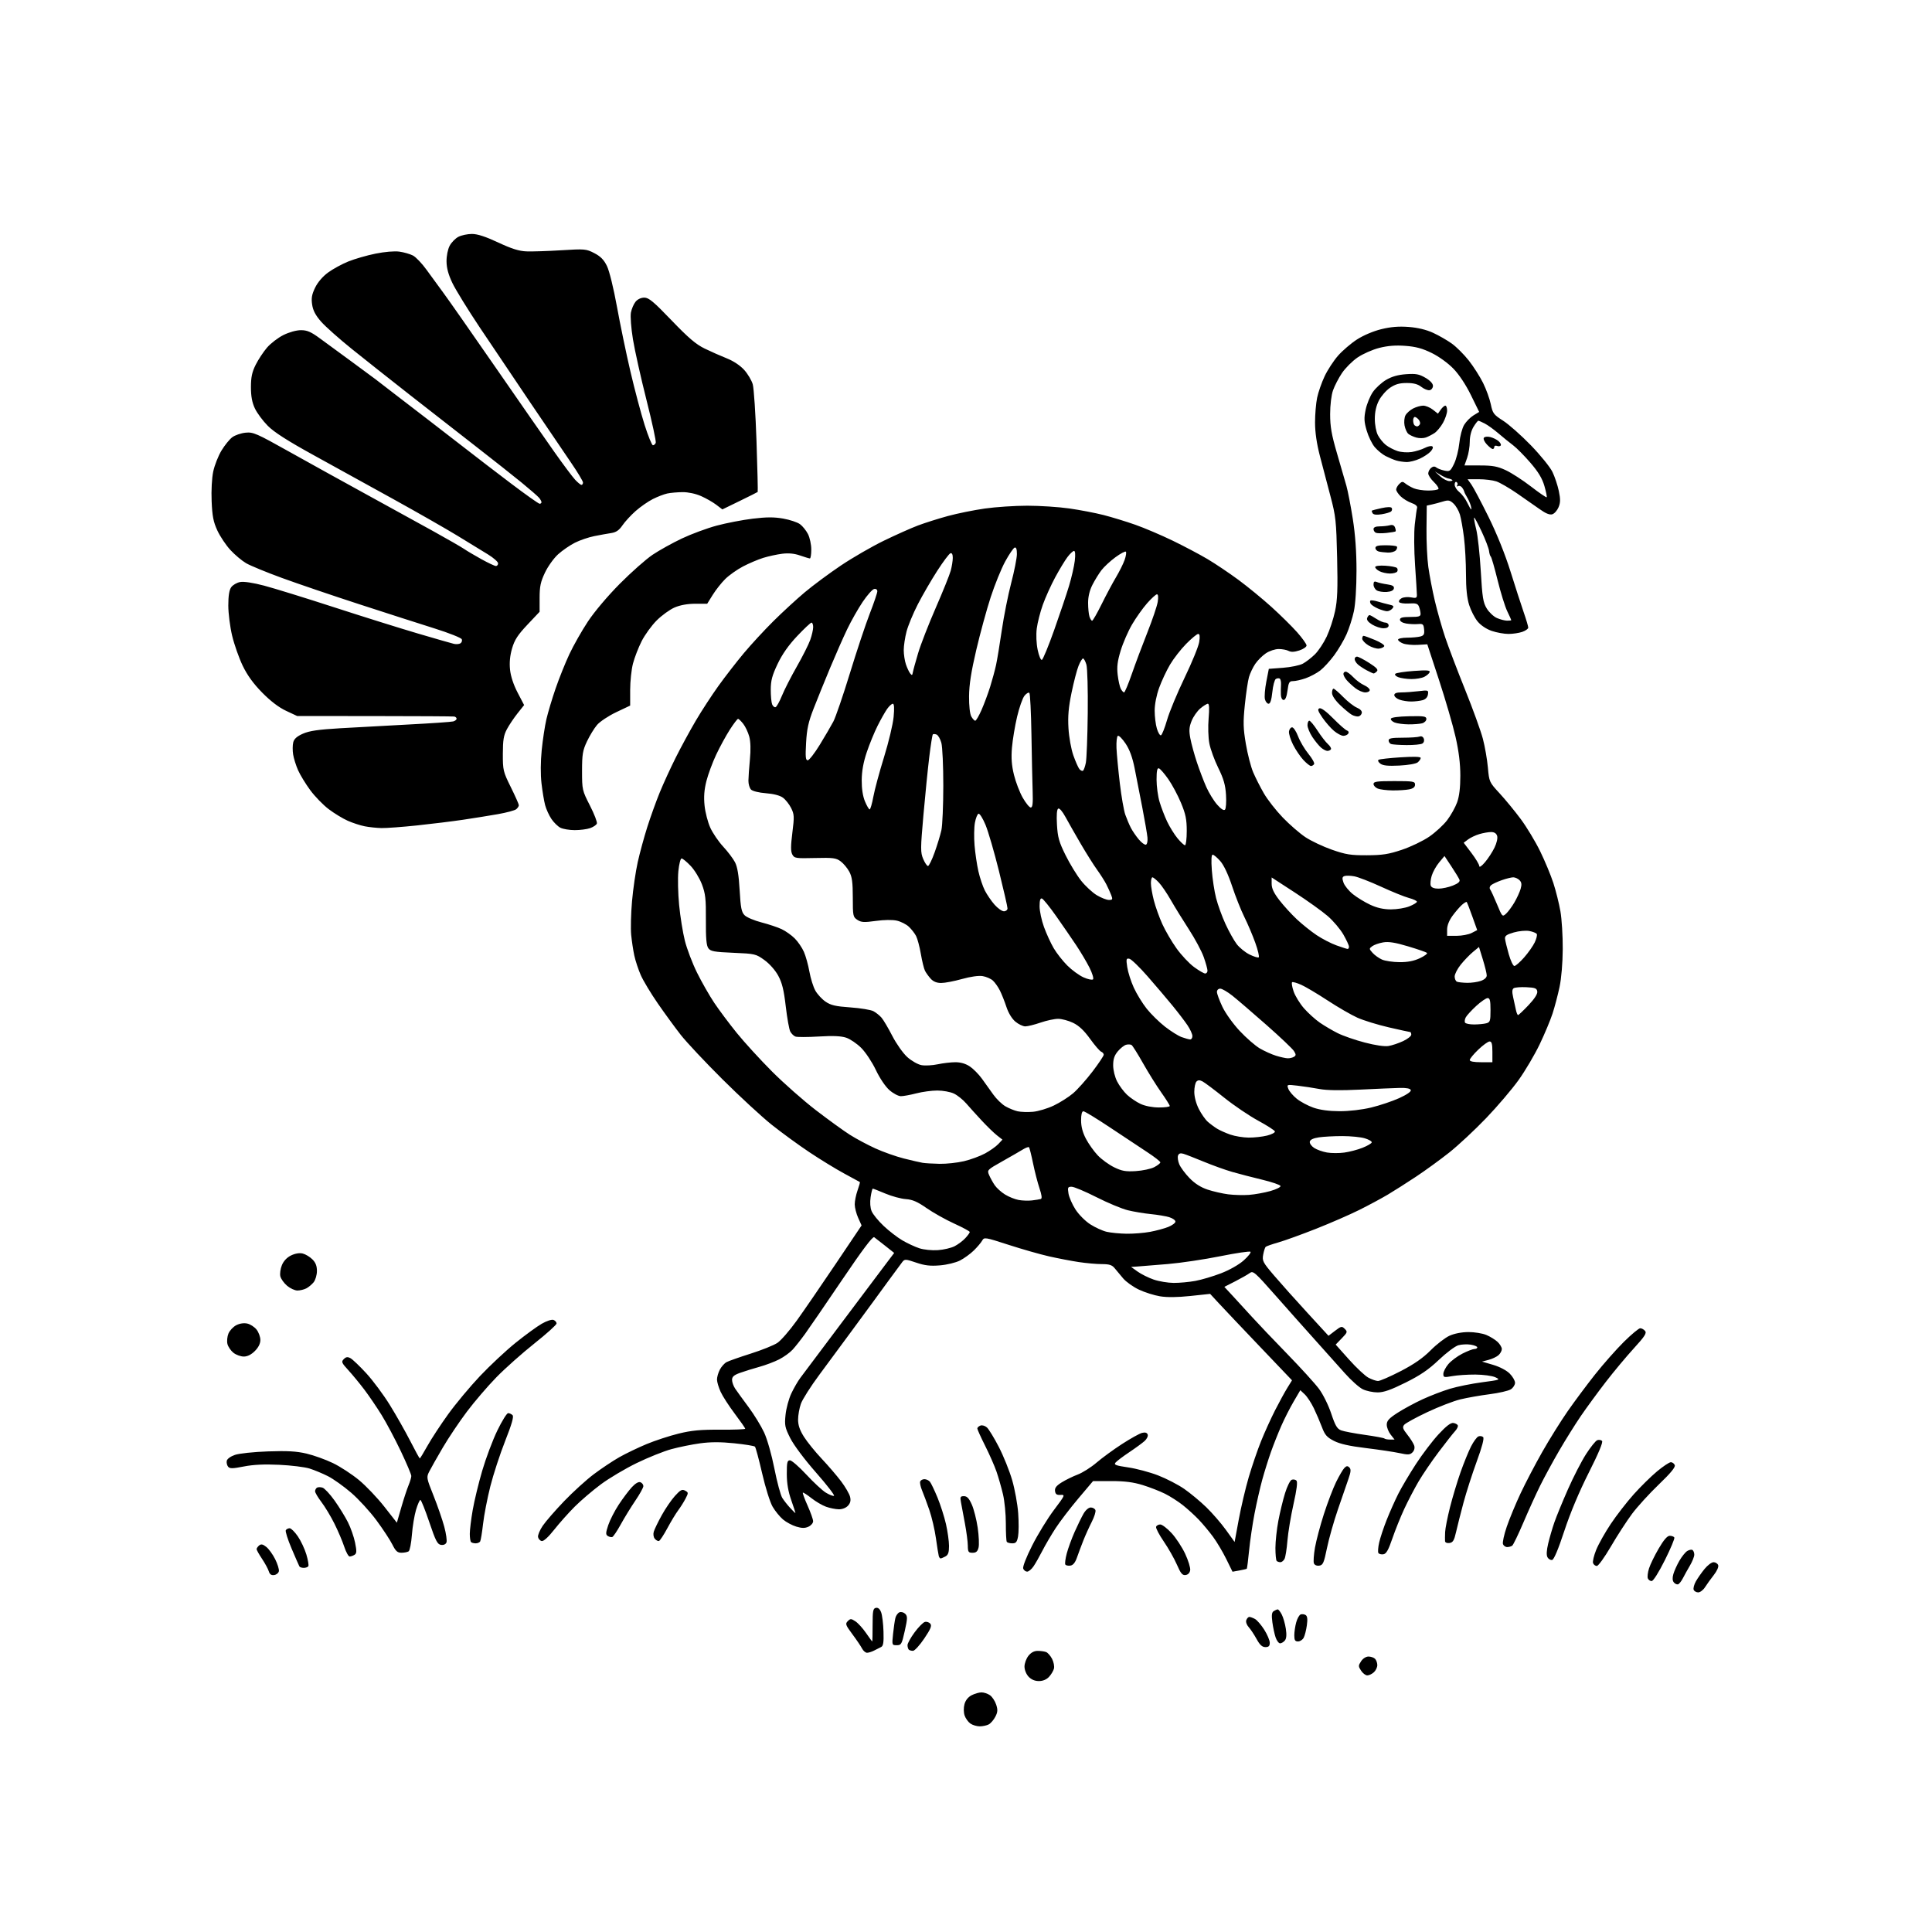 <svg version="1.1" xmlns="http://www.w3.org/2000/svg" xmlns:xlink="http://www.w3.org/1999/xlink" width="1024" height="1024" viewBox="0 0 1024 1024"><path stroke="none" fill="black" fill-rule="evenodd" d="M519.288,915.0C517.724,915.0 515.491,914.332 514.326,913.516C513.16,912.699 511.784,910.787 511.267,909.266C510.716,907.644 510.683,905.161 511.189,903.263C511.737,901.202 513.114,899.475 514.976,898.513C516.584,897.681 518.948,897.0 520.228,897.0C521.508,897.0 523.521,897.676 524.701,898.503C525.881,899.33 527.357,901.552 527.981,903.442C528.901,906.231 528.82,907.448 527.547,909.909C526.685,911.576 525.114,913.404 524.055,913.97C522.997,914.537 520.852,915.0 519.288,915.0zM550.635,891.0C548.493,891.0 546.592,890.194 545.174,888.686C543.923,887.353 543.0,885.076 543.0,883.32C543.0,881.643 543.933,879.084 545.073,877.635C546.444,875.891 548.108,875.0 549.991,875.0C551.556,875.0 553.565,875.28 554.455,875.621C555.346,875.963 556.769,877.586 557.618,879.229C558.468,880.871 558.919,883.188 558.62,884.378C558.322,885.567 557.142,887.543 556,888.77C554.665,890.203 552.747,891.0 550.635,891.0zM724.694,888.0C723.788,888.0 722.309,886.875 721.408,885.5C719.891,883.184 719.891,882.816 721.408,880.5C722.361,879.045 723.998,878.0 725.323,878.0C726.575,878.0 728.14,878.54 728.8,879.2C729.46,879.86 730.0,881.365 730.0,882.545C730.0,883.725 729.177,885.435 728.171,886.345C727.165,887.255 725.601,888.0 724.694,888.0zM459.549,876.0C458.736,876.0 457.549,874.987 456.911,873.75C456.274,872.513 453.958,869.091 451.766,866.146C448.164,861.31 447.928,860.643 449.329,859.242C450.73,857.841 451.122,857.85 453.381,859.33C454.757,860.232 457.281,863.001 458.989,865.485C460.698,867.968 462.187,870.001 462.298,870.001C462.409,870.002 462.5,866.073 462.5,861.271C462.5,853.759 462.744,852.492 464.247,852.197C465.397,851.972 466.344,852.775 467.018,854.547C467.581,856.028 468.145,860.612 468.271,864.734C468.449,870.57 468.168,872.391 467.0,872.959C466.175,873.361 464.494,874.209 463.264,874.845C462.034,875.48 460.362,876.0 459.549,876.0zM483.917,874.968C483.046,874.986 482.033,874.7 481.667,874.333C481.3,873.967 481.0,872.899 481.0,871.96C481.0,871.021 482.688,867.97 484.75,865.18C486.812,862.389 489.271,859.904 490.213,859.656C491.156,859.409 492.445,859.831 493.079,860.595C493.986,861.688 493.302,863.361 489.866,868.46C487.465,872.022 484.788,874.951 483.917,874.968zM670.684,873.0C668.992,873.0 667.741,871.856 666.039,868.75C664.758,866.413 662.862,863.557 661.826,862.405C660.726,861.182 660.208,859.623 660.579,858.655C660.928,857.745 661.645,857.0 662.173,857.0C662.7,857.0 664.032,857.482 665.133,858.071C666.234,858.66 668.454,861.223 670.067,863.767C671.68,866.31 673.0,869.428 673.0,870.696C673.0,872.438 672.435,873.0 670.684,873.0zM475.289,872.0C472.739,872.0 472.721,871.944 473.345,865.975C473.691,862.661 474.246,858.868 474.578,857.547C474.909,856.226 475.895,854.871 476.768,854.536C477.641,854.201 479.005,854.576 479.799,855.37C481.057,856.628 481.025,857.789 479.553,864.407C477.984,871.46 477.681,872.0 475.289,872.0zM678.475,871.0C677.772,871.0 676.712,869.613 676.121,867.919C675.531,866.224 674.748,862.578 674.381,859.816C673.881,856.048 674.063,854.574 675.108,853.912C675.873,853.427 676.826,853.024 677.224,853.015C677.623,853.007 678.592,854.243 679.378,855.763C680.163,857.283 681.127,860.662 681.518,863.272C682.004,866.514 681.838,868.491 680.992,869.509C680.312,870.329 679.179,871.0 678.475,871.0zM687.965,870.0C686.414,870.0 686.001,869.316 686.006,866.75C686.009,864.962 686.467,861.857 687.025,859.849C687.583,857.842 688.634,855.971 689.36,855.692C690.087,855.413 691.27,855.549 691.99,855.994C692.924,856.571 693.117,858.131 692.663,861.442C692.313,863.993 691.555,866.963 690.978,868.04C690.402,869.118 689.045,870.0 687.965,870.0zM900.084,844.0C899.055,844.0 897.973,843.371 897.678,842.603C897.383,841.834 897.897,839.854 898.821,838.203C899.744,836.552 901.818,833.581 903.43,831.6C905.041,829.62 907.193,828.0 908.211,828.0C909.23,828.0 910.331,828.698 910.658,829.551C911.004,830.453 910.038,832.648 908.347,834.801C906.749,836.835 904.657,839.737 903.698,841.25C902.739,842.763 901.112,844.0 900.084,844.0zM889.4,839.724C888.795,839.912 887.792,839.454 887.171,838.705C886.424,837.807 886.336,836.314 886.911,834.311C887.389,832.642 888.824,829.464 890.099,827.248C891.375,825.033 893.242,822.705 894.25,822.076C895.257,821.447 896.513,821.199 897.041,821.525C897.568,821.851 898.0,822.966 898.0,824.002C898.0,825.038 896.988,827.599 895.752,829.693C894.516,831.787 892.828,834.823 892.002,836.44C891.176,838.058 890.005,839.535 889.4,839.724zM875.401,838.0C874.596,838.0 873.685,837.344 873.377,836.541C873.07,835.739 873.355,833.376 874.012,831.291C874.669,829.206 876.981,824.462 879.148,820.75C881.819,816.175 883.7,814.0 884.986,814.0C886.029,814.0 887.129,814.4 887.431,814.889C887.734,815.378 885.48,820.778 882.423,826.889C879.143,833.448 876.266,838.0 875.401,838.0zM145.326,834.808C143.8,835.027 142.964,834.444 142.46,832.808C142.069,831.539 140.455,828.565 138.874,826.2C137.293,823.835 136.0,821.527 136.0,821.072C136.0,820.617 136.611,819.737 137.359,819.117C138.394,818.258 139.291,818.441 141.126,819.885C142.451,820.927 144.573,823.856 145.84,826.394C147.108,828.933 147.995,831.795 147.812,832.755C147.629,833.715 146.51,834.639 145.326,834.808zM628.402,834.8C626.7,835.043 625.829,834.005 623.785,829.3C622.4,826.11 619.258,820.57 616.803,816.989C614.349,813.408 612.526,809.921 612.754,809.239C612.981,808.558 613.972,808.0 614.956,808.0C615.94,808.0 618.641,810.057 620.958,812.57C623.275,815.084 626.516,820.016 628.16,823.529C629.805,827.043 631.004,830.949 630.825,832.209C630.622,833.638 629.71,834.613 628.402,834.8zM544.401,833.0C543.596,833.0 542.66,832.277 542.321,831.393C541.958,830.449 543.922,825.395 547.08,819.143C550.036,813.289 555.225,804.823 558.61,800.328C564.504,792.502 564.654,792.163 562.134,792.328C560.119,792.46 559.429,791.985 559.188,790.302C558.955,788.669 559.855,787.49 562.687,785.715C564.784,784.402 568.612,782.527 571.194,781.549C573.775,780.571 578.275,777.723 581.194,775.22C584.112,772.717 590.184,768.284 594.687,765.369C599.189,762.455 603.966,759.796 605.301,759.461C606.943,759.048 607.911,759.326 608.292,760.319C608.603,761.129 607.879,762.668 606.678,763.751C605.48,764.83 601.782,767.531 598.46,769.752C595.138,771.973 591.894,774.423 591.251,775.197C590.274,776.375 591.368,776.792 597.937,777.75C602.256,778.379 609.375,780.277 613.757,781.967C618.139,783.656 624.374,786.873 627.612,789.114C630.85,791.355 636.127,795.734 639.337,798.844C642.547,801.955 647.243,807.375 649.773,810.888L654.373,817.277L656.565,805.388C657.771,798.85 660.15,788.748 661.853,782.941C663.555,777.133 666.503,768.522 668.405,763.805C670.306,759.089 673.669,751.69 675.877,747.365C678.085,743.039 680.995,737.722 682.343,735.548L684.794,731.597L667.585,713.548C658.119,703.622 648.355,693.313 645.887,690.64L641.399,685.78L630.95,686.892C624.068,687.624 618.562,687.684 614.825,687.066C611.703,686.551 606.671,684.957 603.643,683.524C600.614,682.091 596.868,679.427 595.318,677.602C593.768,675.778 591.717,673.321 590.76,672.143C589.396,670.463 587.924,670.0 583.951,670.0C581.164,670.0 575.647,669.509 571.692,668.908C567.736,668.308 560.675,666.951 556.0,665.895C551.325,664.838 541.685,662.089 534.578,659.786C522.074,655.735 521.62,655.663 520.578,657.542C519.985,658.61 517.989,660.966 516.142,662.777C514.295,664.588 510.992,666.984 508.803,668.1C506.584,669.232 501.874,670.373 498.161,670.677C493.02,671.097 490.141,670.76 485.547,669.198C480.02,667.318 479.5,667.292 478.282,668.837C477.561,669.751 474.39,674.046 471.235,678.381C468.081,682.715 464.375,687.792 463.0,689.663C461.625,691.534 456.462,698.562 451.526,705.282C446.59,712.002 438.821,722.523 434.262,728.661C429.704,734.8 425.305,741.719 424.487,744.037C423.669,746.355 423.0,750.132 423.0,752.43C423.0,755.389 423.912,758.051 426.127,761.554C427.847,764.274 432.081,769.502 435.536,773.172C438.991,776.841 443.624,782.241 445.832,785.172C448.04,788.102 450.16,791.756 450.542,793.29C451.041,795.293 450.736,796.634 449.464,798.04C448.405,799.21 446.443,799.982 444.595,799.956C442.893,799.932 439.846,799.322 437.825,798.6C435.804,797.878 432.296,795.819 430.029,794.023C427.762,792.228 425.734,790.932 425.522,791.145C425.31,791.357 426.443,794.448 428.04,798.015C429.637,801.582 430.957,805.297 430.972,806.271C430.987,807.246 429.876,808.555 428.503,809.181C426.624,810.037 425.026,810.025 422.048,809.133C419.871,808.48 416.711,806.786 415.025,805.368C413.34,803.95 410.86,800.911 409.515,798.615C408.145,796.278 405.704,788.516 403.966,780.971C402.259,773.562 400.538,767.167 400.142,766.761C399.746,766.354 394.807,765.548 389.166,764.969C381.924,764.226 376.608,764.232 371.07,764.99C366.757,765.581 359.915,766.968 355.864,768.072C351.814,769.176 343.527,772.499 337.448,775.457C331.37,778.415 322.82,783.496 318.448,786.749C314.077,790.002 307.839,795.326 304.588,798.582C301.336,801.837 296.44,807.334 293.708,810.798C290.649,814.677 288.123,816.978 287.132,816.787C286.247,816.616 285.366,815.663 285.175,814.668C284.983,813.673 286.103,810.981 287.663,808.687C289.223,806.393 294.306,800.544 298.958,795.69C303.611,790.835 310.694,784.397 314.699,781.383C318.704,778.369 324.798,774.305 328.24,772.353C331.683,770.401 338.201,767.267 342.723,765.389C347.246,763.511 354.896,761.008 359.723,759.826C366.607,758.141 371.358,757.696 381.75,757.766C389.038,757.814 395.0,757.589 395.0,757.266C395,756.943 392.486,753.338 389.414,749.257C386.342,745.175 382.977,739.96 381.936,737.668C380.895,735.375 380.034,732.465 380.022,731.2C380.01,729.936 380.68,727.586 381.51,725.98C382.341,724.374 383.951,722.561 385.089,721.953C386.226,721.344 391.991,719.315 397.899,717.444C403.807,715.573 410.183,713.004 412.067,711.734C413.951,710.464 418.55,705.167 422.285,699.962C426.02,694.758 435.283,681.275 442.868,670.0L456.659,649.5L454.856,645.5C453.864,643.3 453.041,640.094 453.026,638.376C453.012,636.657 453.68,633.325 454.511,630.97C455.342,628.615 455.904,626.61 455.761,626.515C455.617,626.419 451.9,624.399 447.5,622.024C443.1,619.65 434.775,614.554 429.0,610.701C423.225,606.848 414.225,600.286 409.0,596.12C403.775,591.954 392.027,581.11 382.894,572.023C373.76,562.935 363.822,552.35 360.809,548.5C357.796,544.65 352.325,537.152 348.65,531.839C344.975,526.525 340.915,519.775 339.627,516.839C338.339,513.902 336.798,509.25 336.204,506.5C335.609,503.75 334.859,498.79 334.537,495.477C334.215,492.164 334.417,484.155 334.984,477.679C335.552,471.203 336.912,461.883 338.007,456.967C339.102,452.052 341.395,443.636 343.103,438.265C344.811,432.894 347.773,424.675 349.684,420.0C351.596,415.325 355.416,407.0 358.172,401.5C360.928,396.0 365.697,387.225 368.769,382.0C371.841,376.775 377.267,368.45 380.825,363.5C384.383,358.55 390.417,350.768 394.234,346.206C398.051,341.644 405.073,334.037 409.837,329.301C414.602,324.565 422.1,317.665 426.5,313.968C430.9,310.271 439.548,303.858 445.719,299.716C451.889,295.575 462.104,289.674 468.418,286.603C474.733,283.533 482.905,279.889 486.579,278.506C490.253,277.123 497.367,274.873 502.386,273.506C507.406,272.138 516.235,270.348 522.006,269.528C527.778,268.708 537.9,268.037 544.5,268.037C551.1,268.037 561.1,268.691 566.721,269.49C572.343,270.289 580.524,271.857 584.901,272.975C589.279,274.092 596.829,276.403 601.68,278.11C606.531,279.817 615.45,283.61 621.5,286.54C627.55,289.47 635.875,293.87 640.0,296.318C644.125,298.766 651.499,303.719 656.386,307.325C661.274,310.931 669.157,317.395 673.906,321.69C678.654,325.986 684.78,332.03 687.519,335.123C690.259,338.216 692.5,341.364 692.5,342.119C692.5,342.874 690.781,344.055 688.679,344.743C686.047,345.605 684.279,345.684 682.995,344.997C681.97,344.449 679.593,344 677.714,344C675.815,344 672.796,345.01 670.922,346.274C669.066,347.524 666.529,350.059 665.284,351.906C664.039,353.753 662.551,356.893 661.976,358.882C661.402,360.872 660.422,367.45 659.798,373.5C658.835,382.853 658.915,385.969 660.332,394.314C661.249,399.712 662.992,406.462 664.206,409.314C665.419,412.166 667.973,417.2 669.881,420.5C671.789,423.8 676.284,429.552 679.871,433.282C683.457,437.013 688.87,441.711 691.901,443.723C694.932,445.734 701.257,448.723 705.956,450.365C713.298,452.929 715.907,453.343 724.5,453.306C732.758,453.27 735.981,452.767 743.0,450.416C747.675,448.851 754.2,445.725 757.5,443.469C760.8,441.214 765.1,437.256 767.056,434.673C769.012,432.091 771.377,427.845 772.311,425.239C773.454,422.051 774.008,417.429 774.005,411.12C774.002,404.724 773.199,398.204 771.482,390.62C770.097,384.504 766.16,370.95 762.732,360.5L756.5,341.5L751.436,341.796C748.65,341.959 745.163,341.632 743.686,341.071C742.209,340.509 741.0,339.588 741.0,339.025C741.0,338.461 743.138,337.994 745.75,337.986C748.362,337.979 751.537,337.695 752.804,337.356C754.68,336.853 755.051,336.161 754.804,333.619C754.531,330.816 754.196,330.527 751.5,330.768C749.85,330.916 747.038,330.783 745.25,330.473C743.331,330.14 742.0,329.314 742.0,328.455C742.0,327.358 743.354,327.0 747.5,327.0C752.098,327.0 752.988,326.713 752.93,325.25C752.891,324.288 752.514,322.617 752.093,321.539C751.461,319.924 750.52,319.627 746.765,319.858C744.256,320.012 741.92,319.68 741.574,319.119C741.227,318.559 741.82,317.632 742.89,317.059C743.961,316.486 746.223,316.295 747.918,316.634C750.486,317.147 750.998,316.937 750.99,315.375C750.985,314.344 750.544,307.2 750.012,299.5C749.466,291.613 749.401,282.225 749.863,278.0C750.314,273.875 750.867,269.884 751.092,269.13C751.341,268.293 750.203,267.308 748.16,266.595C746.323,265.954 743.736,264.386 742.41,263.11C741.085,261.834 740.0,260.194 740.0,259.466C740.0,258.738 740.728,257.414 741.619,256.524C742.992,255.15 743.485,255.11 744.869,256.259C745.766,257.004 747.759,258.15 749.297,258.807C750.835,259.463 754.296,260.0 756.988,260.0C759.68,260.0 762.118,259.619 762.405,259.153C762.693,258.687 761.595,257.028 759.964,255.466C758.334,253.904 757.0,251.865 757.0,250.935C757.0,250.006 757.675,248.685 758.5,248.0C759.526,247.149 760.395,247.074 761.25,247.762C761.938,248.316 763.875,249.062 765.555,249.421C768.39,250.026 768.759,249.766 770.701,245.787C771.851,243.429 773.092,238.536 773.459,234.912C773.829,231.25 774.981,226.916 776.053,225.153C777.114,223.409 779.333,221.16 780.985,220.156L783.988,218.329L779.623,209.415C776.939,203.931 773.37,198.545 770.35,195.421C767.506,192.479 762.674,188.98 758.865,187.105C753.939,184.68 750.434,183.728 744.894,183.31C739.701,182.919 735.565,183.244 731.0,184.404C727.425,185.312 722.25,187.604 719.5,189.496C716.75,191.388 713.051,195.088 711.281,197.718C709.51,200.348 707.373,204.469 706.531,206.876C705.631,209.448 705.0,214.671 705.0,219.546C705.0,226.122 705.746,230.394 708.603,240.17C710.585,246.952 712.843,254.75 713.622,257.5C714.4,260.25 715.924,268.125 717.008,275.0C718.33,283.385 718.977,292.438 718.972,302.5C718.968,311.429 718.406,320.131 717.584,324.0C716.824,327.575 715.073,333.052 713.692,336.171C712.31,339.29 709.346,344.325 707.104,347.359C704.862,350.394 701.528,354.021 699.695,355.419C697.862,356.817 694.424,358.645 692.056,359.48C689.687,360.316 686.696,361 685.409,361.0C683.356,361 682.987,361.614 682.406,366.0C681.975,369.246 681.261,371.0 680.371,371.0C679.568,371.0 678.956,369.861 678.894,368.25C678.836,366.738 678.865,364.307 678.959,362.849C679.053,361.391 678.742,359.958 678.267,359.665C677.793,359.372 676.866,359.465 676.207,359.872C675.549,360.279 674.719,363.399 674.362,366.806C673.925,370.99 673.281,373.0 672.377,373.0C671.64,373.0 670.767,371.918 670.435,370.596C670.103,369.274 670.432,365.112 671.166,361.346L672.5,354.5L680.0,353.939C684.125,353.631 688.85,352.657 690.5,351.775C692.15,350.893 695.033,348.671 696.906,346.836C698.78,345.001 701.602,340.758 703.178,337.406C704.753,334.054 706.749,327.979 707.613,323.906C708.863,318.015 709.086,312.203 708.703,295.5C708.259,276.128 707.985,273.609 705.174,263.0C703.498,256.675 700.973,247.055 699.563,241.622C697.873,235.106 697.0,229.081 697.0,223.921C697.0,219.619 697.497,213.714 698.105,210.799C698.713,207.885 700.497,202.769 702.07,199.431C703.643,196.093 706.854,191.175 709.206,188.503C711.559,185.83 716.066,181.975 719.223,179.934C722.606,177.748 727.891,175.507 732.095,174.477C737.181,173.23 741.345,172.889 746.604,173.286C751.396,173.649 755.92,174.732 759.516,176.379C762.561,177.773 767.051,180.348 769.493,182.103C771.936,183.857 775.985,187.902 778.492,191.093C780.998,194.283 784.405,199.626 786.062,202.966C787.719,206.306 789.56,211.392 790.154,214.269C791.15,219.097 791.654,219.769 796.701,223.0C799.708,224.925 806.315,230.775 811.382,236.0C816.449,241.225 821.598,247.578 822.823,250.117C824.048,252.657 825.569,257.208 826.203,260.231C827.109,264.553 827.081,266.39 826.07,268.83C825.363,270.537 823.878,272.221 822.77,272.573C821.384,273.013 819.31,272.183 816.128,269.915C813.582,268.101 808.125,264.296 804.0,261.459C799.875,258.623 794.97,255.784 793.101,255.151C791.231,254.518 787.038,254 783.783,254L777.864,254L779.855,256.797C780.951,258.335 785.038,266.053 788.939,273.947C793.349,282.872 797.757,293.823 800.595,302.9C803.104,310.93 806.249,320.65 807.584,324.5C808.918,328.35 810.007,332.018 810.005,332.652C810.002,333.286 808.583,334.298 806.851,334.902C805.119,335.506 801.824,336 799.529,336.0C797.234,336.0 793.248,335.282 790.672,334.404C787.822,333.433 784.885,331.47 783.173,329.394C781.625,327.516 779.603,323.582 778.679,320.652C777.534,317.018 777.0,311.847 777.0,304.386C777,298.37 776.528,289.634 775.951,284.974C775.374,280.313 774.407,274.829 773.803,272.786C773.199,270.743 771.681,268.109 770.429,266.933C768.478,265.1 767.677,264.939 764.826,265.807C762.997,266.365 760.311,267.082 758.857,267.402L756.214,267.985L756.073,280.242C755.996,286.984 756.431,296.1 757.04,300.5C757.648,304.9 759.205,313.0 760.5,318.5C761.795,324.0 764.263,332.693 765.984,337.818C767.706,342.943 772.46,355.439 776.548,365.587C780.637,375.736 784.87,387.425 785.954,391.564C787.038,395.703 788.233,402.557 788.61,406.795C789.288,414.413 789.358,414.568 794.832,420.5C797.878,423.8 802.925,429.943 806.048,434.152C809.171,438.361 813.783,446.011 816.297,451.152C818.812,456.293 821.965,463.875 823.306,468.0C824.647,472.125 826.333,478.875 827.053,483.0C827.772,487.125 828.328,496.125 828.287,503.0C828.244,510.447 827.557,518.587 826.59,523.137C825.697,527.337 824.039,533.637 822.907,537.137C821.775,540.637 818.695,548.0 816.063,553.5C813.431,559.0 808.402,567.52 804.889,572.433C801.375,577.346 793.609,586.462 787.631,592.69C781.653,598.918 772.878,607.095 768.131,610.861C763.384,614.627 755.45,620.393 750.5,623.675C745.55,626.957 738.8,631.246 735.5,633.206C732.2,635.166 725.45,638.793 720.5,641.265C715.55,643.738 705.2,648.25 697.5,651.292C689.8,654.334 680.8,657.588 677.5,658.522C674.2,659.457 671.198,660.509 670.828,660.861C670.458,661.212 669.865,663.083 669.51,665.018C668.913,668.27 669.347,669.101 675.253,676.018C678.766,680.133 686.702,689.012 692.888,695.749L704.135,707.999L707.622,705.339C710.863,702.867 711.225,702.796 712.759,704.331C714.294,705.865 714.182,706.217 711.173,709.321L707.937,712.661L715.001,720.571C718.886,724.922 723.513,729.255 725.282,730.199C727.052,731.143 729.332,731.935 730.349,731.958C731.366,731.981 736.766,729.638 742.349,726.75C749.514,723.044 754.197,719.791 758.27,715.692C761.444,712.498 765.944,709.02 768.27,707.964C770.848,706.794 774.758,706.035 778.282,706.022C781.462,706.01 785.731,706.696 787.768,707.548C789.806,708.399 792.491,710.052 793.736,711.222C794.981,712.392 796.0,714.1 796.0,715.019C796.0,715.938 795.212,717.396 794.25,718.26C793.288,719.123 790.925,720.244 789.0,720.75L785.5,721.67L791.398,723.406C794.843,724.42 798.482,726.328 800.148,727.994C801.717,729.563 803.0,731.77 803.0,732.9C803.0,734.03 801.987,735.597 800.75,736.382C799.513,737.168 794.45,738.331 789.5,738.967C784.55,739.602 777.575,740.832 774.0,741.699C770.425,742.565 762.55,745.608 756.5,748.46C750.45,751.313 744.936,754.337 744.246,755.181C743.206,756.453 743.498,757.351 745.956,760.445C747.587,762.497 749.21,765.086 749.563,766.199C749.956,767.437 749.6,768.828 748.648,769.781C747.321,771.108 746.306,771.167 741.795,770.184C738.883,769.549 730.875,768.348 724.0,767.515C715.211,766.451 710.167,765.317 707.011,763.697C703.294,761.789 702.205,760.543 700.671,756.446C699.653,753.726 697.708,749.19 696.348,746.366C694.989,743.543 692.823,740.243 691.535,739.033L689.194,736.833L685.647,742.884C683.697,746.212 680.749,752.015 679.097,755.78C677.444,759.545 674.984,765.747 673.63,769.562C672.276,773.378 670.214,779.963 669.047,784.195C667.881,788.427 666.032,796.527 664.938,802.195C663.844,807.863 662.541,816.708 662.041,821.851C661.541,826.994 660.99,831.321 660.816,831.468C660.642,831.615 658.87,832.029 656.877,832.389L653.254,833.043L649.925,826.272C648.095,822.547 644.941,817.25 642.917,814.5C640.893,811.75 637.496,807.677 635.369,805.449C633.241,803.221 629.475,799.787 627.0,797.817C624.525,795.848 620.25,793.109 617.5,791.732C614.75,790.355 609.415,788.277 605.645,787.114C600.66,785.577 596.135,785.0 589.063,785.0L579.336,785.0L571.52,794.25C567.221,799.337 561.803,806.425 559.479,810.0C557.156,813.575 553.993,818.975 552.45,822.0C550.906,825.025 548.793,828.737 547.754,830.25C546.714,831.763 545.205,833.0 544.401,833.0zM161.0,831.0C159.965,831.0 158.927,830.663 158.694,830.25C158.46,829.837 156.599,825.576 154.558,820.779C152.516,815.983 151.132,811.595 151.482,811.029C151.832,810.463 152.745,810.0 153.511,810.0C154.277,810.0 156.228,811.925 157.847,814.278C159.466,816.631 161.505,820.962 162.378,823.901C163.251,826.841 163.722,829.641 163.424,830.123C163.126,830.606 162.035,831.0 161.0,831.0zM567.307,829.807C566.142,829.976 564.942,829.715 564.64,829.227C564.338,828.739 564.683,826.097 565.406,823.356C566.129,820.615 568.006,815.476 569.577,811.936C571.148,808.396 573.281,804.038 574.316,802.25C575.414,800.354 577.002,799.0 578.13,799.0C579.193,799.0 580.303,799.627 580.597,800.393C580.891,801.159 580.014,803.971 578.648,806.643C577.283,809.314 575.277,813.75 574.192,816.5C573.107,819.25 571.591,823.3 570.823,825.5C569.866,828.24 568.758,829.597 567.307,829.807zM699.237,829.82C697.896,830.011 696.749,829.511 696.392,828.578C696.062,827.719 696.32,823.981 696.966,820.271C697.612,816.562 699.736,808.571 701.685,802.514C703.634,796.456 706.554,788.8 708.173,785.5C709.793,782.2 711.763,778.844 712.552,778.043C713.667,776.909 714.252,776.852 715.186,777.786C716.12,778.72 716.021,780.043 714.741,783.743C713.836,786.359 711.312,793.675 709.133,800.0C706.953,806.325 704.34,815.55 703.326,820.5C701.708,828.399 701.208,829.539 699.237,829.82zM846.36,830.0C845.577,830.0 844.676,829.32 844.357,828.488C844.038,827.657 844.789,824.484 846.026,821.436C847.263,818.389 850.739,812.207 853.751,807.698C856.764,803.189 862.203,796.17 865.839,792.1C869.474,788.03 875.071,782.517 878.276,779.85C881.481,777.182 884.77,775.0 885.583,775.0C886.397,775.0 887.332,775.703 887.662,776.561C888.075,777.637 885.441,780.827 879.198,786.811C874.213,791.59 867.825,798.6 865.002,802.389C862.179,806.178 857.15,813.94 853.826,819.639C850.502,825.338 847.142,830.0 846.36,830.0zM678.631,828.0C677.918,828.0 677.033,827.7 676.667,827.333C676.3,826.967 676.0,823.866 676.0,820.444C676.0,817.021 676.697,810.549 677.548,806.06C678.4,801.572 680,794.973 681.105,791.397C682.209,787.82 683.793,784.633 684.624,784.314C685.455,783.995 686.589,784.189 687.145,784.745C687.825,785.425 687.313,789.511 685.575,797.261C684.155,803.589 682.709,812.307 682.36,816.633C682.011,820.96 681.321,825.288 680.827,826.25C680.334,827.212 679.345,828.0 678.631,828.0zM822.663,826.808C821.838,826.977 820.733,826.345 820.206,825.404C819.572,824.271 819.696,821.803 820.573,818.097C821.301,815.019 822.783,809.951 823.865,806.836C824.948,803.72 828.182,795.845 831.053,789.336C833.924,782.826 838.237,774.448 840.637,770.719C843.037,766.989 845.706,763.666 846.567,763.336C847.429,763.005 848.574,763.174 849.111,763.711C849.746,764.346 847.283,770.244 842.059,780.594C836.955,790.707 832.234,801.963 829.097,811.5C825.928,821.132 823.625,826.61 822.663,826.808zM498.534,826.0C498.206,826.0 497.774,825.438 497.575,824.75C497.376,824.062 496.695,819.807 496.061,815.292C495.428,810.778 493.85,804.028 492.555,800.292C491.26,796.557 489.539,791.925 488.73,790.0C487.921,788.075 487.464,785.938 487.713,785.25C487.963,784.562 488.974,784.0 489.961,784.0C490.948,784.0 492.257,784.604 492.869,785.343C493.482,786.081 495.288,789.849 496.883,793.716C498.477,797.583 500.506,803.93 501.391,807.821C502.276,811.711 503.0,816.928 503.0,819.412C503.0,822.855 502.54,824.176 501.066,824.965C500.002,825.534 498.863,826.0 498.534,826.0zM185.33,824.985C184.687,824.993 183.387,822.638 182.44,819.75C181.494,816.862 179.152,811.361 177.234,807.525C175.317,803.689 172.23,798.562 170.374,796.132C168.518,793.701 167.0,791.129 167.0,790.415C167.0,789.702 167.454,788.837 168.009,788.494C168.564,788.152 169.891,788.148 170.958,788.487C172.024,788.825 174.884,791.892 177.312,795.301C179.74,798.71 182.934,803.887 184.408,806.804C185.882,809.722 187.589,814.602 188.201,817.648C189.117,822.207 189.065,823.346 187.907,824.079C187.133,824.569 185.974,824.976 185.33,824.985zM733.204,823.807C732.095,823.976 730.913,823.668 730.576,823.122C730.238,822.577 730.419,820.092 730.978,817.6C731.536,815.109 733.346,809.663 735.001,805.498C736.656,801.332 739.416,795.138 741.136,791.731C742.855,788.325 747.044,781.254 750.445,776.019C753.845,770.784 759.256,763.665 762.467,760.201C766.523,755.825 768.923,753.993 770.325,754.201C771.435,754.365 772.498,754.97 772.687,755.545C772.876,756.12 772.193,757.489 771.17,758.587C770.147,759.685 766.269,764.615 762.553,769.542C758.837,774.469 753.996,781.582 751.796,785.35C749.596,789.117 746.197,795.642 744.244,799.85C742.291,804.057 739.462,811.1 737.956,815.5C735.866,821.608 734.742,823.573 733.204,823.807zM212.82,822.985C210.648,822.997 209.726,822.17 207.952,818.618C206.748,816.208 202.946,810.426 199.502,805.769C196.059,801.111 190.03,794.538 186.106,791.16C182.181,787.782 176.659,783.848 173.835,782.416C171.01,780.985 166.629,779.161 164.099,778.363C161.57,777.564 154.325,776.67 148.0,776.374C140.08,776.005 134.242,776.282 129.245,777.265C123.306,778.434 121.795,778.458 120.913,777.395C120.32,776.68 119.991,775.287 120.181,774.298C120.384,773.245 122.18,771.929 124.514,771.124C126.749,770.352 134.43,769.539 142.0,769.273C152.339,768.91 157.133,769.182 162.472,770.437C166.307,771.337 172.607,773.602 176.472,775.47C180.338,777.338 186.55,781.391 190.277,784.477C194.005,787.564 200.046,793.907 203.702,798.574L210.349,807.059L212.681,798.982C213.963,794.54 215.685,789.297 216.506,787.331C217.328,785.364 218.0,783.102 218.0,782.302C218.0,781.503 215.507,775.605 212.46,769.195C209.413,762.785 204.831,754.156 202.277,750.02C199.723,745.884 195.586,739.8 193.085,736.5C190.583,733.2 186.765,728.567 184.599,726.205C181.04,722.322 180.811,721.76 182.214,720.357C183.407,719.165 184.229,719.052 185.762,719.873C186.86,720.46 190.625,724.054 194.129,727.859C197.633,731.665 203.247,739.216 206.603,744.639C209.96,750.063 214.836,758.663 217.437,763.75C220.039,768.837 222.317,773.0 222.498,773.0C222.679,773.0 224.525,769.962 226.6,766.25C228.675,762.538 233.619,755.0 237.587,749.5C241.555,744.0 249.115,734.936 254.387,729.358C259.66,723.78 268.142,715.855 273.237,711.748C278.331,707.641 284.579,703.084 287.12,701.622C289.748,700.109 292.442,699.232 293.37,699.588C294.266,699.932 295.0,700.778 295.0,701.468C295.0,702.157 289.712,706.922 283.25,712.055C276.788,717.189 267.736,725.239 263.136,729.944C258.536,734.65 251.483,742.872 247.464,748.216C243.445,753.56 237.707,762.11 234.713,767.216C231.72,772.322 228.516,777.977 227.593,779.781C225.943,783.011 225.978,783.216 229.797,792.781C231.931,798.127 234.484,805.509 235.47,809.187C236.456,812.864 236.981,816.608 236.636,817.507C236.251,818.508 235.137,819.016 233.754,818.82C231.839,818.548 230.904,816.735 227.531,806.75C225.348,800.288 223.228,795.0 222.82,795.0C222.412,795.0 221.369,797.362 220.503,800.25C219.637,803.138 218.651,809.1 218.312,813.5C217.973,817.9 217.202,821.831 216.598,822.235C215.994,822.639 214.294,822.976 212.82,822.985zM515.481,823.0C513.287,823.0 512.996,822.566 512.965,819.25C512.946,817.188 512.257,811.9 511.433,807.5C510.61,803.1 509.667,798.038 509.337,796.25C508.81,793.391 509.002,793.0 510.925,793.0C512.554,793.0 513.618,794.142 515.089,797.469C516.177,799.927 517.577,805.444 518.202,809.729C518.826,814.014 519.028,818.753 518.65,820.26C518.131,822.326 517.351,823.0 515.481,823.0zM798.857,819.985C797.953,819.993 796.941,819.288 796.607,818.418C796.273,817.548 797.18,813.386 798.622,809.168C800.064,804.951 803.359,797.0 805.945,791.5C808.53,786.0 813.711,776.1 817.459,769.5C821.206,762.9 827.246,753.225 830.881,748.0C834.516,742.775 841.053,734.0 845.409,728.5C849.765,723.0 856.621,715.237 860.644,711.25C864.668,707.263 868.589,704.0 869.358,704.0C870.126,704.0 871.285,704.639 871.933,705.419C872.887,706.569 871.747,708.33 865.949,714.669C862.009,718.976 855.315,727.0 851.071,732.5C846.828,738.0 840.896,746.1 837.89,750.5C834.883,754.9 829.682,763.225 826.331,769.0C822.98,774.775 818.457,783.1 816.28,787.5C814.102,791.9 810.113,800.675 807.416,807.0C804.719,813.325 802.059,818.831 801.506,819.235C800.953,819.639 799.761,819.976 798.857,819.985zM252.108,818.0C251.132,818.0 250.033,817.7 249.667,817.333C249.3,816.967 249.0,815.001 249.0,812.964C249.0,810.928 249.692,805.266 250.538,800.381C251.384,795.496 253.658,786.1 255.592,779.5C257.525,772.9 261.118,763.337 263.576,758.25C266.034,753.163 268.62,749.0 269.322,749.0C270.025,749.0 271.079,749.479 271.665,750.065C272.418,750.818 271.274,754.817 267.755,763.728C265.019,770.656 261.479,781.479 259.888,787.779C258.297,794.079 256.565,803.018 256.039,807.644C255.514,812.271 254.813,816.493 254.483,817.028C254.152,817.563 253.084,818.0 252.108,818.0zM536.514,818.0C535.196,818.0 533.889,817.629 533.608,817.175C533.327,816.721 533.107,812.333 533.117,807.425C533.128,802.516 532.446,795.575 531.602,792.0C530.759,788.425 529.215,783.025 528.173,780.0C527.13,776.975 524.415,770.797 522.138,766.272C519.862,761.747 518.0,757.633 518.0,757.129C518.0,756.626 518.74,755.93 519.645,755.583C520.563,755.23 522.091,755.677 523.105,756.595C524.103,757.499 526.941,762.15 529.41,766.931C531.879,771.712 535.058,779.622 536.475,784.51C537.891,789.397 539.326,797.29 539.664,802.049C540.002,806.809 539.97,812.345 539.594,814.351C539.032,817.344 538.478,818.0 536.514,818.0zM768.25,817.82C766.925,818.008 765.958,817.597 765.899,816.82C765.843,816.094 765.865,813.925 765.949,812.0C766.032,810.075 767.197,804.165 768.537,798.867C769.877,793.57 772.38,785.245 774.1,780.367C775.82,775.49 778.319,769.341 779.654,766.703C780.989,764.065 782.768,761.642 783.608,761.32C784.447,760.998 785.571,761.171 786.104,761.704C786.73,762.33 785.528,766.894 782.711,774.587C780.311,781.139 777.144,791.0 775.671,796.5C774.199,802.0 772.433,808.975 771.747,812.0C770.731,816.481 770.083,817.559 768.25,817.82zM349.281,816.74C348.741,816.92 347.745,816.398 347.067,815.581C346.347,814.713 346.12,813.141 346.522,811.798C346.9,810.534 348.793,806.627 350.729,803.115C352.664,799.604 355.812,795 357.724,792.884C360.61,789.69 361.523,789.21 363.106,790.057C364.917,791.026 364.93,791.235 363.358,794.288C362.448,796.055 360.691,798.85 359.452,800.5C358.214,802.15 355.64,806.405 353.731,809.956C351.823,813.507 349.82,816.56 349.281,816.74zM324.5,814.659C323.95,814.829 322.884,814.578 322.131,814.101C320.982,813.374 321.022,812.449 322.381,808.359C323.272,805.677 325.774,800.787 327.942,797.491C330.109,794.196 333.231,790.041 334.878,788.257C336.778,786.201 338.446,785.234 339.437,785.614C340.297,785.944 341.0,786.866 341.0,787.662C341.0,788.458 339.104,791.898 336.786,795.305C334.469,798.712 330.981,804.391 329.036,807.925C327.091,811.459 325.05,814.489 324.5,814.659zM421.59,802.0C421.709,802.0 420.735,798.962 419.424,795.25C417.769,790.559 417.036,786.288 417.021,781.25C417.003,775.123 417.26,774.0 418.678,774.0C419.6,774.0 423.497,777.383 427.338,781.517C431.178,785.652 435.824,789.964 437.662,791.1C439.5,792.236 441.465,793.012 442.028,792.824C442.592,792.636 438.313,787.086 432.52,780.491C426.388,773.51 420.677,765.885 418.852,762.241C416.008,756.563 415.777,755.412 416.36,749.827C416.714,746.442 418.082,741.383 419.4,738.586C420.718,735.789 422.855,732.084 424.148,730.353C425.442,728.623 435.231,715.573 445.903,701.353C456.575,687.134 467.248,672.931 469.621,669.79L473.935,664.081L469.218,660.335C466.623,658.274 463.98,656.211 463.345,655.75C462.56,655.181 457.133,662.387 446.433,678.206C437.767,691.018 428.885,703.975 426.695,707.0C424.505,710.025 421.541,713.779 420.107,715.343C418.673,716.907 415.456,719.23 412.957,720.505C410.459,721.78 405.734,723.563 402.457,724.466C399.181,725.369 394.587,726.796 392.25,727.637C389.005,728.804 388.0,729.685 388.0,731.36C388.0,732.567 388.75,734.668 389.667,736.027C390.584,737.387 393.755,741.757 396.714,745.737C399.673,749.718 403.4,755.793 404.997,759.237C406.657,762.817 408.993,771.037 410.45,778.425C411.852,785.534 413.733,792.509 414.629,793.925C415.525,795.341 417.41,797.737 418.817,799.25C420.223,800.763 421.472,802.0 421.59,802.0zM736.739,763.0L739.145,763.0L737.073,760.365C735.933,758.916 735.004,756.553 735.009,755.115C735.016,753.032 736.186,751.747 740.766,748.797C743.928,746.76 749.886,743.541 754.007,741.643C758.128,739.744 764.65,737.239 768.5,736.076C772.35,734.913 780.0,733.366 785.5,732.639C795.163,731.362 795.399,731.272 792.5,729.955C790.85,729.206 786.125,728.572 782.0,728.546C777.875,728.521 772.362,728.889 769.75,729.364C765.355,730.162 765.0,730.075 765.0,728.19C765.0,727.07 766.184,724.747 767.63,723.028C769.077,721.308 772.437,718.799 775.097,717.451C777.757,716.103 780.623,715.0 781.467,715.0C782.31,715.0 783.0,714.609 783.0,714.131C783.0,713.653 781.432,713.007 779.515,712.696C777.599,712.385 774.635,712.531 772.929,713.02C771.223,713.51 766.573,717.001 762.596,720.779C757.143,725.959 752.801,728.92 744.933,732.827C737.174,736.68 733.385,738.006 730.151,738.004C727.759,738.002 724.243,737.26 722.337,736.355C720.43,735.451 716.087,731.569 712.685,727.729C709.283,723.889 702.199,715.967 696.942,710.124C691.685,704.281 682.189,693.607 675.839,686.405C665.126,674.253 664.159,673.413 662.398,674.736C661.354,675.52 657.896,677.49 654.713,679.114L648.926,682.066L653.307,686.783C655.717,689.377 660.271,694.349 663.428,697.832C666.584,701.315 675.028,710.187 682.192,717.547C689.356,724.908 696.951,733.254 699.069,736.093C701.232,738.991 704.08,744.735 705.564,749.191C707.704,755.617 708.702,757.317 710.809,758.118C712.24,758.662 717.868,759.732 723.316,760.497C728.763,761.261 733.471,762.137 733.777,762.443C734.083,762.75 735.416,763.0 736.739,763.0zM129.212,719.0C127.594,719.0 125.135,718.107 123.747,717.016C122.36,715.925 120.923,713.83 120.555,712.362C120.186,710.894 120.424,708.39 121.083,706.799C121.742,705.208 123.601,703.223 125.214,702.389C127.036,701.447 129.249,701.115 131.061,701.513C132.664,701.865 134.881,703.305 135.988,704.712C137.095,706.119 138.0,708.594 138.0,710.212C138.0,712.13 136.983,714.171 135.077,716.077C133.171,717.983 131.13,719.0 129.212,719.0zM157.642,684.0C156.274,684.0 153.818,682.876 152.186,681.503C150.554,680.13 148.937,677.883 148.592,676.511C148.246,675.131 148.619,672.454 149.428,670.519C150.363,668.281 152.132,666.428 154.339,665.375C156.519,664.336 158.78,663.979 160.481,664.406C161.961,664.777 164.258,666.168 165.586,667.495C167.303,669.212 167.994,671.006 167.978,673.705C167.966,675.792 167.178,678.46 166.228,679.633C165.277,680.806 163.517,682.269 162.316,682.883C161.114,683.497 159.011,684.0 157.642,684.0zM622.066,679.967C625.128,679.985 630.303,679.509 633.566,678.909C636.83,678.309 642.95,676.491 647.167,674.868C651.671,673.136 656.622,670.326 659.167,668.059C661.55,665.936 663.178,663.87 662.785,663.468C662.392,663.066 655.192,664.125 646.785,665.821C638.378,667.518 625.875,669.382 619.0,669.963C612.125,670.545 604.925,671.129 603.0,671.26L599.5,671.5L602.979,673.981C604.893,675.346 608.718,677.244 611.479,678.199C614.241,679.153 619.005,679.949 622.066,679.967zM497.088,662.603C500.161,662.392 504.16,661.451 505.975,660.513C507.79,659.574 510.338,657.659 511.637,656.257C512.937,654.855 514.0,653.386 514.0,652.993C514.0,652.6 510.288,650.588 505.75,648.523C501.212,646.457 494.623,642.765 491.108,640.317C486.218,636.914 483.632,635.794 480.108,635.553C477.573,635.38 472.701,634.06 469.28,632.619C465.859,631.179 462.849,630.0 462.591,630.0C462.334,630.0 461.818,632.031 461.446,634.514C461.025,637.317 461.23,640.14 461.985,641.964C462.654,643.579 465.519,647.089 468.351,649.765C471.183,652.441 475.654,655.891 478.286,657.431C480.918,658.972 484.968,660.852 487.286,661.609C489.647,662.381 493.957,662.818 497.088,662.603zM597.066,653.9C600.678,653.955 606.279,653.511 609.514,652.913C612.749,652.315 617.107,651.141 619.198,650.304C621.289,649.467 623.0,648.192 623.0,647.469C623.0,646.746 621.538,645.701 619.75,645.146C617.962,644.592 613.575,643.851 610.0,643.501C606.425,643.15 600.917,642.23 597.761,641.455C594.604,640.681 587.122,637.561 581.134,634.523C575.145,631.486 569.232,629.0 567.992,629.0C565.965,629.0 565.797,629.36 566.32,632.586C566.64,634.559 568.303,638.355 570.015,641.023C571.747,643.722 575.226,647.22 577.859,648.91C580.462,650.58 584.371,652.363 586.546,652.873C588.721,653.382 593.455,653.844 597.066,653.9zM547.0,636.247C548.925,636.017 551.005,635.679 551.622,635.495C552.398,635.264 552.192,633.517 550.955,629.831C549.97,626.899 548.429,620.913 547.528,616.529C546.628,612.145 545.665,608.332 545.389,608.056C545.113,607.779 543.675,608.3 542.193,609.214C540.712,610.127 535.809,612.953 531.297,615.493C523.222,620.039 523.112,620.153 524.248,622.806C524.883,624.287 526.22,626.706 527.219,628.179C528.218,629.653 530.678,631.874 532.684,633.114C534.691,634.354 537.946,635.66 539.917,636.016C541.887,636.372 545.075,636.476 547.0,636.247zM662.0,633.311C665.025,633.088 670.1,632.177 673.278,631.286C676.456,630.395 678.893,629.179 678.695,628.584C678.496,627.988 674.096,626.485 668.917,625.244C663.738,624.003 656.575,622.143 653.0,621.111C649.425,620.079 642.675,617.651 638.0,615.716C633.325,613.782 628.485,611.898 627.245,611.53C625.665,611.062 624.808,611.337 624.381,612.449C624.046,613.322 624.339,615.404 625.031,617.076C625.724,618.747 628.173,622.053 630.475,624.421C633.275,627.301 636.445,629.319 640.057,630.519C643.026,631.505 647.941,632.628 650.978,633.014C654.015,633.4 658.975,633.533 662.0,633.311zM602.008,620.705C605.587,620.483 609.975,619.547 611.758,618.625C613.541,617.703 615.0,616.558 615.0,616.081C615.0,615.603 611.962,613.221 608.25,610.787C604.538,608.352 595.641,602.454 588.481,597.68C581.32,592.906 574.908,589.0 574.231,589.0C573.426,589.0 573.0,590.677 573.0,593.851C573.0,597.133 573.835,600.287 575.58,603.601C576.998,606.295 579.811,610.241 581.83,612.37C583.848,614.498 587.75,617.335 590.5,618.673C594.64,620.689 596.62,621.039 602.008,620.705zM498.0,616.849C501.575,616.916 507.386,616.29 510.913,615.459C514.441,614.627 519.48,612.775 522.112,611.342C524.744,609.91 527.892,607.68 529.106,606.387L531.315,604.036L528.418,601.768C526.825,600.521 523.217,597.025 520.401,594.0C517.584,590.975 513.864,586.862 512.134,584.861C510.403,582.86 507.46,580.497 505.593,579.611C503.726,578.725 499.773,578.0 496.809,578.0C493.845,578.0 488.829,578.675 485.661,579.5C482.494,580.325 478.815,581.0 477.486,581.0C476.157,581.0 473.427,579.558 471.419,577.795C469.284,575.92 466.293,571.481 464.212,567.096C462.256,562.975 458.778,557.725 456.483,555.43C454.188,553.135 450.581,550.687 448.469,549.99C445.764,549.097 441.461,548.914 433.924,549.372C428.038,549.73 422.484,549.739 421.583,549.393C420.682,549.048 419.459,547.857 418.865,546.747C418.271,545.637 417.191,539.625 416.466,533.385C415.452,524.666 414.526,520.9 412.464,517.111C410.892,514.222 407.86,510.799 405.141,508.841C400.642,505.602 400.138,505.485 388.667,505.0C378.526,504.571 376.635,504.227 375.441,502.592C374.407,501.175 374.071,497.313 374.136,487.592C374.21,476.383 373.906,473.665 372.019,468.695C370.807,465.502 368.126,461.115 366.062,458.945C363.998,456.775 361.836,455 361.256,455.0C360.677,455.0 359.906,458.038 359.542,461.75C359.179,465.462 359.361,473.501 359.946,479.612C360.532,485.724 361.904,494.274 362.996,498.612C364.087,502.951 366.981,510.55 369.427,515.5C371.873,520.45 375.98,527.65 378.555,531.5C381.13,535.35 386.516,542.55 390.523,547.5C394.53,552.45 402.914,561.62 409.155,567.878C415.395,574.135 425.9,583.401 432.5,588.468C439.1,593.535 447.18,599.381 450.455,601.459C453.73,603.537 459.805,606.785 463.955,608.676C468.105,610.567 474.875,612.966 479.0,614.006C483.125,615.046 487.625,616.084 489.0,616.312C490.375,616.541 494.425,616.782 498.0,616.849zM712.5,610.89C715.25,610.513 719.598,609.371 722.163,608.352C724.727,607.333 726.926,606.05 727.048,605.5C727.171,604.95 725.523,603.972 723.386,603.327C721.249,602.682 715.9,602.152 711.5,602.151C707.1,602.149 701.481,602.452 699.013,602.824C696.057,603.269 694.421,604.048 694.218,605.105C694.048,605.988 695.082,607.479 696.515,608.418C697.948,609.357 701.006,610.451 703.31,610.851C705.615,611.25 709.75,611.268 712.5,610.89zM661.807,602.952C664.726,602.979 669.132,602.492 671.598,601.871C674.063,601.25 675.919,600.258 675.722,599.666C675.525,599.074 671.501,596.493 666.781,593.932C662.061,591.371 653.991,585.904 648.849,581.784C643.707,577.664 638.556,573.798 637.403,573.193C635.86,572.384 635.002,572.398 634.153,573.247C633.519,573.881 633.0,576.35 633.0,578.733C633.0,581.331 633.961,584.955 635.401,587.783C636.722,590.377 638.859,593.429 640.151,594.565C641.443,595.701 643.651,597.343 645.059,598.213C646.466,599.084 649.616,600.495 652.059,601.35C654.501,602.205 658.888,602.926 661.807,602.952zM547.5,589.271C550.25,589.027 555.2,587.543 558.5,585.974C561.8,584.404 566.431,581.467 568.791,579.447C571.151,577.427 575.764,572.251 579.041,567.946C582.319,563.641 585.0,559.627 585.0,559.028C585.0,558.428 584.39,557.703 583.644,557.417C582.899,557.131 580.247,554.058 577.751,550.589C574.598,546.206 571.865,543.629 568.791,542.141C566.359,540.963 562.781,540.0 560.841,540.0C558.901,540.0 554.697,540.9 551.5,542.0C548.303,543.1 544.667,544.0 543.42,544.0C542.173,544.0 539.801,542.862 538.147,541.47C536.335,539.946 534.463,536.867 533.433,533.72C532.494,530.849 530.935,526.925 529.969,525.0C529.003,523.075 527.321,520.693 526.23,519.707C525.14,518.721 522.697,517.663 520.801,517.355C518.714,517.016 514.401,517.625 509.864,518.898C505.743,520.054 500.792,521.0 498.861,521.0C496.492,521.0 494.681,520.267 493.299,518.75C492.172,517.513 490.8,515.6 490.25,514.5C489.7,513.4 488.718,509.39 488.068,505.59C487.418,501.789 486.279,497.514 485.538,496.09C484.797,494.665 483.066,492.45 481.692,491.166C480.318,489.883 477.462,488.442 475.347,487.963C473.041,487.442 468.565,487.501 464.172,488.111C457.979,488.971 456.469,488.882 454.422,487.541C452.12,486.033 452.0,485.446 452.0,475.711C452.0,467.652 451.605,464.733 450.149,462.017C449.13,460.118 447.069,457.65 445.569,456.532C443.156,454.735 441.583,454.531 431.963,454.765C421.722,455.014 421.019,454.904 419.936,452.881C419.069,451.26 419.076,448.432 419.968,441.35C421.04,432.833 420.98,431.628 419.324,428.298C418.321,426.28 416.356,423.794 414.957,422.774C413.359,421.608 410.018,420.737 405.963,420.43C402.307,420.153 398.893,419.322 398.083,418.512C397.297,417.725 396.664,415.601 396.677,413.791C396.69,411.981 397.046,406.9 397.468,402.5C397.965,397.318 397.841,393.049 397.114,390.381C396.498,388.115 395.062,385.077 393.924,383.631C392.786,382.184 391.55,381.004 391.177,381.009C390.805,381.014 388.84,383.601 386.811,386.759C384.782,389.916 381.532,395.875 379.588,400.0C377.644,404.125 375.315,410.413 374.412,413.974C373.242,418.586 372.96,422.325 373.433,426.974C373.797,430.563 375.168,435.848 376.478,438.718C377.788,441.588 380.857,446.088 383.298,448.718C385.74,451.348 388.557,455.075 389.56,457.0C390.846,459.47 391.573,463.829 392.029,471.81C392.568,481.243 393.007,483.451 394.673,485.117C395.771,486.216 399.785,487.916 403.592,488.895C407.399,489.874 412.23,491.49 414.327,492.485C416.425,493.48 419.532,495.686 421.232,497.386C422.933,499.086 425.116,502.283 426.084,504.489C427.053,506.695 428.368,511.425 429.006,515.0C429.645,518.575 431.054,523.083 432.137,525.017C433.22,526.952 435.658,529.598 437.555,530.897C440.346,532.809 442.863,533.391 450.752,533.947C456.113,534.325 461.606,535.233 462.959,535.964C464.311,536.695 466.236,538.24 467.236,539.397C468.236,540.554 470.803,544.9 472.94,549.055C475.083,553.22 478.634,558.243 480.854,560.249C483.071,562.252 486.449,564.181 488.37,564.542C490.289,564.902 494.163,564.702 496.979,564.098C499.794,563.494 504.035,563.0 506.401,563.0C509.214,563.0 511.866,563.783 514.06,565.261C515.906,566.505 518.785,569.425 520.458,571.75C522.131,574.074 524.85,577.869 526.5,580.182C528.151,582.496 531.004,585.266 532.841,586.339C534.678,587.412 537.602,588.61 539.34,589.003C541.078,589.395 544.75,589.516 547.5,589.271zM710.0,588.96C715.1,588.976 721.791,588.197 726.726,587.014C731.25,585.929 737.928,583.692 741.566,582.043C745.633,580.199 748.016,578.553 747.751,577.772C747.467,576.931 745.489,576.542 741.911,576.623C738.935,576.69 729.452,577.094 720.838,577.52C710.462,578.033 703.206,577.925 699.338,577.199C696.127,576.596 690.908,575.803 687.739,575.435C682.012,574.771 681.983,574.78 682.844,577.108C683.321,578.396 685.33,580.761 687.31,582.363C689.29,583.966 693.293,586.1 696.205,587.106C699.68,588.306 704.421,588.944 710.0,588.96zM614.25,586.978C617.413,586.99 620.0,586.638 620.0,586.195C620.0,585.753 617.948,582.49 615.441,578.945C612.933,575.4 608.597,568.45 605.805,563.5C603.013,558.55 600.289,554.218 599.753,553.873C599.217,553.527 597.923,553.469 596.877,553.742C595.832,554.016 593.857,555.57 592.488,557.196C590.651,559.38 590.0,561.321 590.0,564.617C590.0,567.172 590.894,570.833 592.092,573.18C593.242,575.435 595.605,578.616 597.342,580.247C599.079,581.879 602.3,584.056 604.5,585.085C606.924,586.219 610.766,586.965 614.25,586.978zM785.0,563.0L791.0,563.0L791.0,557.5C791.0,553.307 790.648,552.0 789.518,552.0C788.702,552.0 786.002,553.948 783.518,556.329C781.033,558.709 779.0,561.184 779.0,561.829C779.0,562.594 781.081,563.0 785.0,563.0zM682.5,560.918C683.6,560.946 685.104,560.587 685.842,560.119C686.965,559.407 686.965,558.913 685.842,557.097C685.104,555.902 678.519,549.655 671.208,543.213C663.898,536.771 655.798,529.815 653.208,527.755C650.619,525.695 647.712,524.008 646.75,524.005C645.748,524.002 645,524.748 645.001,525.75C645.001,526.712 646.297,530.238 647.88,533.584C649.488,536.983 653.533,542.635 657.046,546.39C660.504,550.086 665.299,554.263 667.703,555.672C670.106,557.08 673.968,558.825 676.286,559.549C678.604,560.274 681.4,560.889 682.5,560.918zM735.929,554.404C737.814,554.095 741.302,552.928 743.679,551.811C746.055,550.694 748.0,549.154 748.0,548.39C748.0,547.625 747.742,547.0 747.428,547.0C747.113,547.0 742.015,545.885 736.098,544.523C730.181,543.16 722.676,540.847 719.42,539.382C716.164,537.918 709.079,533.821 703.676,530.278C698.272,526.735 691.992,523.003 689.72,521.986C687.448,520.969 685.261,520.339 684.861,520.586C684.461,520.833 684.812,523.028 685.642,525.462C686.471,527.897 688.965,531.951 691.183,534.471C693.402,536.991 697.176,540.401 699.572,542.049C701.967,543.697 706.207,546.191 708.994,547.591C711.781,548.991 718.21,551.223 723.281,552.551C728.949,554.035 733.821,554.749 735.929,554.404zM630.75,550.924C631.438,550.966 632.0,550.163 632.0,549.14C632.0,548.116 630.823,545.529 629.384,543.39C627.945,541.25 624.374,536.575 621.447,533.0C618.52,529.425 612.591,522.452 608.27,517.506C603.95,512.559 599.589,508.352 598.579,508.157C596.926,507.839 596.815,508.284 597.468,512.637C597.867,515.295 599.43,520.176 600.941,523.485C602.453,526.793 605.532,531.815 607.784,534.644C610.036,537.473 614.389,541.748 617.456,544.144C620.523,546.54 624.488,549.028 626.266,549.674C628.045,550.32 630.062,550.882 630.75,550.924zM781.309,542.986C783.614,542.979 786.513,542.701 787.75,542.37C789.785,541.824 790.0,541.158 790.0,535.383C790.0,530.334 789.682,529.0 788.478,529.0C787.64,529.0 784.911,530.884 782.413,533.187C779.914,535.49 777.428,538.2 776.889,539.208C776.349,540.216 776.18,541.482 776.513,542.021C776.846,542.559 779.004,542.994 781.309,542.986zM804.601,538.0C804.91,538.0 807.395,535.648 810.122,532.774C813.322,529.401 814.977,526.83 814.79,525.524C814.544,523.811 813.656,523.46 809.0,523.241C805.975,523.098 802.96,523.336 802.3,523.769C801.441,524.333 801.354,525.685 801.993,528.528C802.485,530.713 803.146,533.737 803.462,535.25C803.779,536.763 804.291,538.0 804.601,538.0zM777.601,520.921C779.856,520.964 783.119,520.506 784.851,519.902C786.807,519.22 788.0,518.124 788.0,517.008C788.0,516.019 787.076,512.219 785.946,508.562L783.893,501.913L780.696,504.558C778.938,506.012 776.038,509.02 774.25,511.242C772.462,513.464 771.0,516.306 771.0,517.557C771.0,518.809 771.562,520.06 772.25,520.338C772.938,520.615 775.345,520.878 777.601,520.921zM579.327,519.073C579.784,518.616 578.938,515.826 577.449,512.872C575.96,509.917 572.792,504.575 570.409,501.0C568.026,497.425 563.246,490.478 559.788,485.563C556.33,480.648 552.938,476.448 552.25,476.23C551.375,475.952 551.0,477.196 551.0,480.371C551.0,482.867 552.048,487.796 553.329,491.324C554.609,494.852 556.922,499.897 558.468,502.535C560.013,505.173 563.259,509.312 565.68,511.733C568.101,514.154 571.975,516.982 574.29,518.018C576.604,519.055 578.871,519.529 579.327,519.073zM638.75,515.975C639.438,515.989 640.0,515.314 640.0,514.475C640.0,513.636 639.105,510.404 638.011,507.292C636.917,504.18 633.37,497.553 630.127,492.567C626.885,487.58 622.565,480.575 620.527,477.0C618.489,473.425 615.652,469.262 614.224,467.75C612.795,466.238 611.26,465.0 610.813,465.0C610.366,465.0 610.0,466.398 610.0,468.106C610.0,469.814 610.71,473.95 611.577,477.298C612.445,480.645 614.461,486.266 616.058,489.788C617.655,493.311 621.036,499.099 623.571,502.652C626.107,506.205 630.278,510.65 632.84,512.531C635.403,514.412 638.062,515.962 638.75,515.975zM802.644,512.0C803.296,512.0 805.622,509.964 807.813,507.475C810.003,504.987 812.54,501.382 813.45,499.464C814.36,497.547 814.84,495.55 814.517,495.028C814.194,494.505 812.422,493.795 810.578,493.449C808.707,493.098 805.078,493.435 802.363,494.211C798.541,495.305 797.542,496.02 797.697,497.551C797.806,498.623 798.696,502.312 799.676,505.75C800.656,509.188 801.991,512.0 802.644,512.0zM741.761,509.961C746.137,509.988 749.391,509.356 752.572,507.861C755.075,506.685 756.757,505.411 756.311,505.03C755.865,504.65 751.352,503.095 746.282,501.576C739.5,499.543 736.023,498.989 733.124,499.479C730.957,499.845 728.361,500.746 727.356,501.482C725.591,502.772 725.597,502.898 727.513,505.046C728.606,506.271 730.85,507.869 732.5,508.597C734.15,509.326 738.317,509.939 741.761,509.961zM667.131,507.419C667.57,507.147 666.764,503.68 665.339,499.713C663.915,495.746 661.294,489.575 659.515,486.0C657.737,482.425 654.817,475.07 653.027,469.655C650.992,463.501 648.651,458.533 646.782,456.405C645.138,454.532 643.323,453.0 642.748,453.0C642.058,453.0 641.904,455.802 642.296,461.25C642.623,465.788 643.637,472.425 644.55,476.0C645.463,479.575 647.698,485.741 649.518,489.703C651.338,493.664 654.019,498.469 655.476,500.379C656.933,502.29 659.972,504.766 662.228,505.883C664.485,507 666.691,507.691 667.131,507.419zM714.25,502.964C714.663,502.984 714.996,502.438 714.991,501.75C714.985,501.062 713.65,498.178 712.022,495.34C710.394,492.502 706.686,488.113 703.781,485.587C700.877,483.06 692.987,477.411 686.25,473.032L674.0,465.071L674.0,468.446C674.0,470.873 675.16,473.319 678.133,477.16C680.407,480.097 684.569,484.653 687.383,487.283C690.198,489.914 694.893,493.671 697.818,495.632C700.742,497.592 705.467,500.036 708.318,501.062C711.168,502.088 713.837,502.944 714.25,502.964zM772.05,496.0C774.827,496.0 778.415,495.319 780.024,494.488L782.948,492.975L780.357,485.738C778.931,481.757 777.596,478.315 777.389,478.089C777.182,477.864 776.044,478.539 774.86,479.589C773.676,480.64 771.423,483.255 769.854,485.4C768.059,487.852 767.0,490.544 767.0,492.65L767.0,496.0L772.05,496.0zM798.232,484.29C799.319,483.307 801.306,480.627 802.649,478.335C803.992,476.044 805.489,472.781 805.975,471.086C806.64,468.77 806.486,467.629 805.358,466.501C804.533,465.676 803.046,465.0 802.054,465.0C801.063,465.0 798.321,465.681 795.962,466.513C793.603,467.346 791.066,468.53 790.324,469.146C789.546,469.792 789.325,470.738 789.802,471.383C790.256,471.997 791.895,475.555 793.443,479.288C796.199,485.936 796.299,486.04 798.232,484.29zM532.104,483.0C533.147,483.0 534.0,482.307 534.0,481.46C534.0,480.612 531.967,471.725 529.482,461.71C526.998,451.694 523.789,440.669 522.353,437.21C520.916,433.75 519.243,431.086 518.635,431.288C518.026,431.491 517.165,433.647 516.721,436.079C516.278,438.51 516.192,443.875 516.53,448.0C516.869,452.125 517.784,458.322 518.564,461.771C519.343,465.221 520.888,469.821 521.997,471.994C523.105,474.166 525.406,477.532 527.11,479.472C528.813,481.412 531.061,483.0 532.104,483.0zM737.23,481.99C740.381,481.996 744.769,481.276 746.98,480.391C749.191,479.507 751.0,478.399 751.0,477.93C751.0,477.461 749.087,476.567 746.75,475.944C744.413,475.32 737.775,472.633 732.0,469.972C726.225,467.312 719.816,464.83 717.758,464.457C715.699,464.085 713.353,464.034 712.544,464.345C711.375,464.793 711.282,465.51 712.091,467.831C712.651,469.439 714.884,472.179 717.052,473.921C719.22,475.663 723.357,478.19 726.247,479.535C729.88,481.226 733.267,481.983 737.23,481.99zM587.725,476.991C589.688,476.999 589.838,476.704 588.997,474.493C588.473,473.114 587.301,470.527 586.393,468.743C585.484,466.959 583.275,463.475 581.482,461.0C579.69,458.525 575.811,452.368 572.862,447.319C569.913,442.269 566.252,435.837 564.726,433.025C563.079,429.99 561.506,428.187 560.855,428.59C560.145,429.029 559.919,432.036 560.214,437.129C560.6,443.811 561.288,446.24 564.791,453.311C567.059,457.887 570.767,463.958 573.033,466.804C575.298,469.649 579.03,473.103 581.326,474.479C583.622,475.855 586.501,476.985 587.725,476.991zM762.448,471.0C764.38,471.0 767.794,470.266 770.036,469.369C772.837,468.248 773.939,467.284 773.558,466.29C773.252,465.494 771.339,462.336 769.306,459.274L765.61,453.705L762.771,457.102C761.21,458.971 759.437,462.154 758.831,464.175C758.224,466.196 758,468.559 758.333,469.425C758.724,470.445 760.175,471.0 762.448,471.0zM787.072,457.0C788.717,455.075 790.983,451.6 792.108,449.277C793.314,446.786 793.888,444.223 793.509,443.027C793.083,441.685 791.998,441.0 790.299,441.0C788.887,441.0 786.079,441.495 784.058,442.101C782.038,442.706 779.349,443.982 778.084,444.937L775.783,446.672L779.887,452.086C782.144,455.064 784.012,458.175 784.036,459.0C784.064,459.916 785.247,459.136 787.072,457.0zM491.848,459.0C492.37,459.0 493.963,455.738 495.387,451.75C496.812,447.762 498.422,442.475 498.964,440.0C499.507,437.525 499.96,426.95 499.97,416.5C499.98,406.05 499.513,395.788 498.932,393.695C498.351,391.602 497.209,389.634 496.395,389.321C495.58,389.009 494.692,388.975 494.421,389.246C494.15,389.517 493.303,394.86 492.54,401.119C491.777,407.379 490.379,421.275 489.435,432.0C487.859,449.886 487.849,451.81 489.308,455.25C490.182,457.312 491.325,459.0 491.848,459.0zM607.374,447.693C608.003,447.474 608.358,445.8 608.179,443.901C608.002,442.03 606.771,434.875 605.442,428.0C604.114,421.125 602.278,411.736 601.363,407.136C600.226,401.429 598.713,397.301 596.599,394.136C594.894,391.586 593.05,389.725 592.5,390.0C591.95,390.275 591.619,393.2 591.764,396.5C591.91,399.8 592.704,408.201 593.53,415.169C594.356,422.137 595.661,429.623 596.431,431.805C597.201,433.987 598.528,437.12 599.379,438.766C600.231,440.413 602.125,443.183 603.588,444.922C605.051,446.661 606.755,447.908 607.374,447.693zM628.073,448.0C628.583,448.0 629.0,444.594 629.0,440.43C629.0,434.258 628.436,431.507 625.945,425.523C624.265,421.486 621.227,415.814 619.195,412.917C617.163,410.021 614.938,407.467 614.25,407.242C613.338,406.944 613.0,408.562 613.0,413.235C613.0,416.756 613.712,422.034 614.582,424.965C615.452,427.895 617.262,432.611 618.604,435.445C619.945,438.278 622.416,442.262 624.094,444.298C625.773,446.334 627.563,448.0 628.073,448.0zM304.601,439.985C301.795,439.977 298.389,439.408 297.03,438.721C295.672,438.033 293.533,435.947 292.278,434.084C291.023,432.222 289.522,428.937 288.942,426.785C288.363,424.633 287.49,419.414 287.004,415.186C286.46,410.463 286.503,403.674 287.114,397.575C287.662,392.116 288.785,384.739 289.61,381.181C290.435,377.624 292.629,370.298 294.486,364.902C296.342,359.506 299.631,351.314 301.795,346.697C303.958,342.081 308.376,334.298 311.612,329.402C315.038,324.221 322.096,315.868 328.499,309.417C334.549,303.322 342.37,296.404 345.877,294.044C349.385,291.684 356.376,287.8 361.412,285.414C366.449,283.029 374.763,279.954 379.887,278.583C385.011,277.212 393.585,275.559 398.941,274.91C406.255,274.023 410.273,274.01 415.089,274.858C418.615,275.478 422.625,276.809 424.0,277.814C425.375,278.82 427.287,281.185 428.248,283.071C429.21,284.957 429.998,288.637 429.998,291.25C429.999,293.863 429.663,295.993 429.25,295.985C428.837,295.977 426.495,295.273 424.045,294.42C421.011,293.363 417.982,293.071 414.545,293.502C411.77,293.851 407.25,294.836 404.5,295.69C401.75,296.545 396.939,298.588 393.809,300.23C390.678,301.873 386.457,304.855 384.428,306.858C382.399,308.861 379.409,312.637 377.784,315.25L374.828,320.0L368.497,320.0C364.416,320.0 360.529,320.701 357.562,321.974C355.03,323.059 350.752,326.153 348.056,328.848C345.361,331.544 341.765,336.503 340.067,339.868C338.368,343.233 336.308,348.559 335.489,351.703C334.67,354.848 334.0,361.145 334.0,365.697L334.0,373.973L326.584,377.492C322.505,379.428 317.934,382.471 316.424,384.256C314.915,386.04 312.515,389.975 311.09,393.0C308.835,397.789 308.5,399.812 308.5,408.643C308.5,418.58 308.585,418.952 312.686,426.978C314.988,431.483 316.64,435.775 316.356,436.515C316.072,437.255 314.459,438.342 312.771,438.93C311.083,439.519 307.406,439.993 304.601,439.985zM202.143,438.89C199.589,438.83 195.596,438.405 193.27,437.946C190.943,437.487 186.914,436.171 184.315,435.021C181.717,433.872 177.182,431.113 174.237,428.889C171.293,426.666 166.882,422.129 164.437,418.807C161.991,415.485 159.087,410.724 157.982,408.226C156.877,405.729 155.7,401.978 155.366,399.89C155.033,397.802 155.055,394.915 155.417,393.474C155.885,391.611 157.369,390.282 160.559,388.871C163.958,387.367 168.73,386.67 180.272,385.989C188.647,385.495 205.175,384.589 217.0,383.976C228.825,383.364 239.287,382.638 240.25,382.364C241.213,382.09 242.0,381.446 242.0,380.933C242.0,380.42 241.438,379.902 240.75,379.783C240.062,379.664 221.05,379.551 198.5,379.533L157.5,379.5L151.612,376.742C147.755,374.936 143.384,371.602 138.942,367.08C134.262,362.316 131.062,357.894 128.619,352.813C126.671,348.764 124.163,341.637 123.046,336.976C121.928,332.314 121.011,325.113 121.007,320.973C121.002,315.827 121.484,312.754 122.529,311.262C123.37,310.062 125.507,308.814 127.279,308.489C129.277,308.123 134.106,308.851 140.0,310.406C145.225,311.785 161.875,316.932 177.0,321.842C192.125,326.753 212.15,333.025 221.5,335.779C230.85,338.533 239.463,341.005 240.639,341.271C241.816,341.537 243.344,341.405 244.035,340.978C244.726,340.551 245.055,339.585 244.765,338.83C244.476,338.076 237.997,335.498 230.369,333.102C222.741,330.706 204.8,324.939 190.5,320.286C176.2,315.633 157.75,309.362 149.5,306.349C141.25,303.337 132.674,299.808 130.442,298.507C128.211,297.206 124.458,294.051 122.103,291.496C119.748,288.941 116.643,284.296 115.202,281.175C113.094,276.605 112.504,273.586 112.172,265.669C111.931,259.893 112.282,253.383 113.025,249.884C113.72,246.609 115.686,241.619 117.394,238.796C119.102,235.973 121.686,232.789 123.136,231.722C124.585,230.654 127.735,229.579 130.136,229.333C134.178,228.919 135.903,229.672 153.5,239.528C163.95,245.381 182.175,255.466 194.0,261.939C205.825,268.413 221.8,277.201 229.5,281.47C237.2,285.738 244.625,290.01 246.0,290.963C247.375,291.916 251.468,294.339 255.096,296.348C258.724,298.357 262.211,300.0 262.846,300.0C263.481,300.0 264.0,299.364 264.0,298.586C264.0,297.808 261.637,295.71 258.75,293.924C255.863,292.137 248.524,287.645 242.442,283.94C236.36,280.235 221.06,271.499 208.442,264.527C195.824,257.555 176.773,247.047 166.107,241.175C152.421,233.641 145.311,229.089 141.946,225.704C139.323,223.067 136.237,218.909 135.089,216.465C133.609,213.318 133.0,210.033 133.0,205.207C133.0,199.943 133.569,197.251 135.499,193.377C136.874,190.618 139.575,186.52 141.502,184.269C143.428,182.018 147.342,179.012 150.199,177.588C153.257,176.064 157.085,175 159.509,175.0C162.792,175 164.825,175.882 169.562,179.359C172.828,181.756 180.225,187.172 186.0,191.394C191.775,195.617 197.625,199.934 199.0,200.988C200.375,202.042 205.17,205.738 209.655,209.202C214.14,212.666 222.222,218.875 227.616,223.0C233.009,227.125 241.715,233.854 246.961,237.954C252.207,242.054 262.921,250.267 270.769,256.204C278.617,262.142 285.48,267.0 286.019,267.0C286.559,267.0 287.0,266.636 287.0,266.191C287.0,265.746 286.438,264.702 285.75,263.87C285.062,263.038 280.9,259.411 276.5,255.81C272.1,252.208 261.3,243.668 252.5,236.831C243.7,229.994 227.95,217.704 217.5,209.521C207.05,201.338 193.065,190.268 186.422,184.921C179.779,179.573 172.488,173.09 170.22,170.513C167.264,167.154 165.911,164.59 165.441,161.453C164.927,158.025 165.269,156.075 167.022,152.454C168.397,149.613 171.042,146.525 173.88,144.446C176.421,142.584 181.253,139.948 184.617,138.588C187.982,137.228 194.454,135.361 199.001,134.44C203.878,133.451 209.064,133.011 211.651,133.366C214.062,133.696 217.308,134.625 218.864,135.43C220.421,136.235 223.675,139.65 226.097,143.02C228.519,146.389 232.562,151.926 235.083,155.323C237.603,158.72 249.939,176.35 262.496,194.5C275.052,212.65 289.134,232.9 293.788,239.5C298.443,246.1 303.404,252.737 304.813,254.25C306.222,255.762 307.74,257 308.187,257C308.634,257.0 309.0,256.434 309.0,255.741C309.0,255.049 306.234,250.437 302.853,245.491C299.473,240.546 289.709,226.15 281.155,213.5C272.602,200.85 260.495,182.85 254.249,173.5C248.004,164.15 241.505,153.603 239.806,150.062C237.654,145.575 236.704,142.088 236.671,138.562C236.644,135.637 237.344,132.135 238.329,130.267C239.267,128.489 241.354,126.351 242.967,125.517C244.581,124.683 247.807,124 250.137,124C253.068,124 257.353,125.393 264.039,128.518C271.238,131.884 275.083,133.089 279.103,133.241C282.071,133.353 290.35,133.085 297.5,132.644C309.966,131.875 310.685,131.938 315.0,134.171C318.317,135.888 320.079,137.683 321.7,141.0C322.964,143.585 325.214,152.736 326.985,162.5C328.682,171.85 331.903,187.343 334.144,196.93C336.385,206.516 339.76,219.228 341.645,225.18C343.529,231.131 345.519,236 346.067,236.0C346.615,236 347.288,235.413 347.563,234.696C347.838,233.98 345.621,223.742 342.637,211.946C339.653,200.151 336.43,185.708 335.476,179.85C334.501,173.87 334.03,167.653 334.402,165.671C334.766,163.731 335.864,161.154 336.842,159.946C337.929,158.605 339.742,157.75 341.501,157.75C343.875,157.75 346.411,159.865 355.941,169.795C364.859,179.088 368.871,182.505 373.5,184.753C376.8,186.356 382.079,188.691 385.232,189.942C388.717,191.326 392.317,193.715 394.415,196.038C396.314,198.139 398.364,201.578 398.971,203.679C399.578,205.781 400.478,219.418 400.97,233.984C401.462,248.551 401.74,260.593 401.589,260.745C401.437,260.896 397.162,263.041 392.089,265.51L382.865,269.999L379.628,267.53C377.847,266.171 374.228,264.104 371.586,262.935C368.704,261.66 364.782,260.825 361.786,260.848C359.038,260.87 355.375,261.193 353.645,261.567C351.915,261.941 348.475,263.269 346.0,264.519C343.525,265.769 339.443,268.606 336.928,270.824C334.414,273.042 331.264,276.461 329.928,278.422C328.142,281.045 326.574,282.13 324.0,282.523C322.075,282.816 318.025,283.548 315.0,284.148C311.975,284.748 307.346,286.326 304.714,287.655C302.082,288.983 298.074,291.742 295.808,293.785C293.542,295.828 290.408,300.2 288.845,303.5C286.52,308.406 286.001,310.845 286.001,316.878L286.0,324.257L279.533,331.113C274.409,336.544 272.721,339.151 271.411,343.659C270.296,347.495 269.943,351.167 270.329,354.925C270.692,358.456 272.166,362.92 274.347,367.099L277.792,373.699L274.298,378.099C272.376,380.52 269.843,384.3 268.669,386.5C266.946,389.729 266.531,392.247 266.517,399.569C266.501,408.242 266.686,409.014 270.75,417.222C273.087,421.942 275.0,426.243 275.0,426.78C275.0,427.316 274.377,428.272 273.616,428.904C272.854,429.536 268.486,430.711 263.907,431.516C259.329,432.321 251.023,433.657 245.45,434.484C239.876,435.312 228.897,436.667 221.051,437.495C213.206,438.323 204.697,438.951 202.143,438.89zM649.266,429.134C649.799,428.601 650.045,425.09 649.813,421.332C649.487,416.036 648.563,412.814 645.705,407.0C643.678,402.875 641.549,397.025 640.975,394.0C640.391,390.924 640.224,385.084 640.595,380.75C641.038,375.572 640.909,373.0 640.206,373.0C639.627,373.0 637.818,374.123 636.187,375.496C634.555,376.869 632.481,379.839 631.578,382.097C630.262,385.387 630.129,387.223 630.907,391.35C631.441,394.183 632.997,399.875 634.365,404.0C635.732,408.125 637.984,414.043 639.369,417.151C640.754,420.259 643.329,424.445 645.092,426.452C647.16,428.808 648.641,429.759 649.266,429.134zM460.936,429.0C461.331,429.0 462.213,425.962 462.897,422.25C463.58,418.538 466.13,409.086 468.563,401.248C470.996,393.409 473.279,383.846 473.637,379.998C474.076,375.269 473.939,373.0 473.212,373.0C472.62,373.0 471.263,374.238 470.195,375.75C469.127,377.262 466.85,381.293 465.134,384.707C463.419,388.12 460.837,394.42 459.397,398.707C457.605,404.041 456.763,408.708 456.729,413.5C456.697,418.027 457.304,422.002 458.448,424.75C459.421,427.087 460.541,429.0 460.936,429.0zM546.328,428.0C547.303,428.0 547.545,425.872 547.323,419.25C547.161,414.438 546.873,400.938 546.683,389.252C546.492,377.565 545.997,367.665 545.582,367.252C545.167,366.838 544.003,367.518 542.995,368.761C541.986,370.005 540.224,375.017 539.077,379.899C537.931,384.781 536.708,392.148 536.36,396.269C535.897,401.744 536.185,405.634 537.428,410.707C538.364,414.526 540.46,419.98 542.085,422.826C543.711,425.671 545.62,428.0 546.328,428.0zM738.125,418.937C735.031,418.902 731.487,418.466 730.25,417.969C729.013,417.471 728.0,416.375 728.0,415.532C728.0,414.249 729.786,414.0 739.0,414.0C749.089,414.0 750.0,414.155 750.0,415.875C750.0,417.175 749.042,417.942 746.875,418.375C745.156,418.719 741.219,418.971 738.125,418.937zM574,408.5C574.425,408.237 575.111,406.33 575.524,404.261C575.937,402.192 576.388,390.375 576.526,378.0C576.664,365.603 576.343,354.041 575.811,352.25C575.28,350.462 574.479,349.0 574.031,349.0C573.583,349.0 572.507,350.775 571.639,352.945C570.771,355.114 569.103,361.527 567.933,367.195C566.337,374.921 565.932,379.628 566.313,386.0C566.6,390.792 567.731,397.07 568.906,400.391C570.052,403.631 571.493,406.889 572.108,407.63C572.723,408.371 573.575,408.763 574,408.5zM694.842,406.0C694.27,406.0 692.461,404.564 690.821,402.808C689.181,401.053 686.724,397.416 685.361,394.726C683.998,392.036 683.021,388.859 683.191,387.667C683.361,386.475 684.108,385.5 684.85,385.5C685.593,385.5 687.021,387.662 688.024,390.304C689.027,392.946 691.485,397.106 693.486,399.549C695.488,401.991 696.845,404.441 696.503,404.994C696.162,405.548 695.414,406.0 694.842,406.0zM741.677,405.768C735.628,406.065 733.005,405.797 731.599,404.738C730.518,403.924 730.124,403.042 730.685,402.695C731.228,402.359 736.471,401.774 742.336,401.395C749.4,400.938 753.0,401.051 753.0,401.73C753.0,402.294 752.292,403.343 751.427,404.061C750.526,404.808 746.361,405.538 741.677,405.768zM428.114,402.965C428.876,402.945 431.75,399.251 434.5,394.755C437.25,390.259 440.491,384.71 441.702,382.423C442.913,380.136 446.85,368.643 450.452,356.883C454.053,345.122 458.8,330.872 461,325.216C463.2,319.56 465.0,314.239 465.0,313.393C465.0,312.487 464.306,311.987 463.312,312.178C462.384,312.357 459.654,315.428 457.244,319.002C454.835,322.576 451.138,329.1 449.029,333.5C446.919,337.9 442.849,347.125 439.983,354.0C437.117,360.875 433.193,370.55 431.263,375.5C428.454,382.702 427.651,386.348 427.24,393.75C426.826,401.225 426.993,402.993 428.114,402.965zM703.552,398.0C702.82,398.0 701.303,397.212 700.181,396.25C699.058,395.288 696.983,392.75 695.57,390.61C694.156,388.471 693.0,385.659 693.0,384.36C693.0,383.062 693.436,382.0 693.969,382.0C694.502,382.0 696.462,384.363 698.323,387.25C700.185,390.137 702.663,393.348 703.83,394.384C704.998,395.42 705.712,396.657 705.417,397.134C705.123,397.61 704.283,398.0 703.552,398.0zM745.5,394.906C741.65,394.871 737.938,394.615 737.25,394.338C736.562,394.06 736.0,393.196 736.0,392.417C736.0,391.322 737.685,391.0 743.418,391.0C747.498,391.0 751.544,390.728 752.41,390.396C753.373,390.027 754.237,390.454 754.637,391.497C755.018,392.49 754.709,393.571 753.896,394.086C753.128,394.572 749.35,394.941 745.5,394.906zM615.323,389.726C615.868,389.544 617.322,385.901 618.554,381.63C619.787,377.359 623.982,367.258 627.876,359.182C631.77,351.107 635.248,342.587 635.606,340.25C636.063,337.262 635.901,336.0 635.063,336.0C634.406,336.0 631.536,338.373 628.685,341.273C625.833,344.173 621.98,349.126 620.123,352.281C618.265,355.436 615.678,360.959 614.373,364.554C612.939,368.505 612.0,373.302 612.0,376.679C612.0,379.753 612.525,384.02 613.167,386.162C613.808,388.303 614.779,389.907 615.323,389.726zM712.018,390.0C710.992,390.0 708.755,388.823 707.046,387.385C705.336,385.947 702.577,382.792 700.914,380.375C698.511,376.882 698.188,375.865 699.343,375.422C700.248,375.075 703.006,377.108 706.648,380.806C709.867,384.074 713.142,386.944 713.927,387.183C714.738,387.43 715.037,388.132 714.618,388.809C714.213,389.464 713.043,390.0 712.018,390.0zM746.5,383.923C743.75,383.896 740.45,383.452 739.166,382.938C737.883,382.423 736.996,381.512 737.196,380.913C737.416,380.252 741.183,379.748 746.779,379.631C754.792,379.462 756.0,379.655 756.0,381.102C756.0,382.018 754.987,383.038 753.75,383.37C752.513,383.701 749.25,383.95 746.5,383.923zM516.899,382.0C517.354,382.0 518.863,379.413 520.251,376.25C521.639,373.087 523.688,367.575 524.805,364.0C525.921,360.425 527.324,355.25 527.922,352.5C528.52,349.75 529.896,341.425 530.978,334.0C532.061,326.575 534.301,315.325 535.956,309.0C537.611,302.675 538.973,295.775 538.983,293.667C538.994,291.099 538.599,289.967 537.786,290.238C537.118,290.461 534.868,293.761 532.787,297.571C530.705,301.382 527.243,309.9 525.093,316.5C522.944,323.1 519.499,335.7 517.438,344.5C514.745,355.999 513.671,362.891 513.62,369.0C513.577,374.113 514.051,378.397 514.81,379.75C515.503,380.988 516.443,382.0 516.899,382.0zM719.989,379.722C719.17,379.856 717.6,379.466 716.5,378.855C715.4,378.243 712.587,375.907 710.25,373.663C707.673,371.19 706.0,368.681 706.0,367.292C706.0,366.031 706.356,365.0 706.792,365.0C707.227,365.0 709.545,366.998 711.942,369.441C714.339,371.883 717.604,374.422 719.196,375.081C720.977,375.819 721.974,376.897 721.785,377.879C721.616,378.758 720.807,379.587 719.989,379.722zM411.06,374.813C411.642,374.619 413.16,371.898 414.433,368.766C415.706,365.633 419.261,358.667 422.333,353.285C425.405,347.903 428.612,341.531 429.459,339.124C430.307,336.718 431.0,333.68 431.0,332.374C431.0,331.068 430.605,330.0 430.121,330.0C429.638,330.0 426.21,333.214 422.504,337.143C417.953,341.967 414.592,346.756 412.15,351.893C409.257,357.98 408.532,360.699 408.518,365.5C408.508,368.8 408.838,372.325 409.251,373.333C409.663,374.341 410.478,375.007 411.06,374.813zM748.0,371.821C746.075,371.833 743.263,371.39 741.75,370.838C740.237,370.285 739.0,369.196 739.0,368.417C739.0,367.448 740.185,366.997 742.75,366.991C744.812,366.987 748.903,366.694 751.839,366.341C757.026,365.719 757.169,365.768 756.839,368.059C756.622,369.569 755.6,370.667 754.0,371.109C752.625,371.49 749.925,371.81 748.0,371.821zM595.785,366.995C596.178,366.992 598.02,362.605 599.877,357.245C601.734,351.885 605.44,341.997 608.112,335.272C610.783,328.547 613.259,321.234 613.612,319.022C614.018,316.486 613.87,315.0 613.213,315.0C612.639,315.0 610.287,317.137 607.986,319.75C605.684,322.363 602.092,327.425 600.004,331.0C597.916,334.575 595.203,340.806 593.977,344.846C592.263,350.491 591.897,353.466 592.395,357.701C592.751,360.731 593.499,364.063 594.056,365.105C594.614,366.147 595.392,366.998 595.785,366.995zM723.635,367.0C722.334,367.0 719.972,365.991 718.385,364.759C716.798,363.526 714.727,361.613 713.783,360.509C712.839,359.404 712.052,357.938 712.033,357.25C712.015,356.562 712.564,356.0 713.253,356.0C713.943,356.0 715.747,357.314 717.263,358.92C718.779,360.527 721.365,362.437 723.01,363.165C724.654,363.893 726.0,365.053 726.0,365.744C726.0,366.435 724.936,367.0 723.635,367.0zM748.0,359.922C745.525,359.895 742.411,359.438 741.08,358.906C739.679,358.346 739.048,357.585 739.58,357.097C740.086,356.634 744.477,355.967 749.338,355.615C756.229,355.116 758.083,355.253 757.759,356.237C757.529,356.932 756.253,358.056 754.921,358.735C753.589,359.415 750.475,359.949 748.0,359.922zM483.82,356.406C483.996,355.358 485.254,350.767 486.616,346.204C487.978,341.641 492.178,330.841 495.95,322.204C499.722,313.567 503.298,304.7 503.898,302.5C504.498,300.3 504.991,297.225 504.994,295.667C504.998,293.849 504.552,292.978 503.75,293.238C503.062,293.461 499.911,297.661 496.746,302.571C493.581,307.482 488.962,315.442 486.481,320.261C483.999,325.08 481.301,331.587 480.484,334.721C479.668,337.856 479.0,342.284 479.0,344.561C479.0,346.838 479.515,350.231 480.145,352.101C480.775,353.97 481.787,356.133 482.395,356.906C483.313,358.074 483.554,357.99 483.82,356.406zM728.05,356.96C727.748,356.938 726.15,356.207 724.5,355.335C722.85,354.463 720.712,353.061 719.75,352.22C718.788,351.378 718.0,350.085 718.0,349.345C718.0,348.605 718.562,348.012 719.25,348.026C719.938,348.04 722.843,349.544 725.706,351.37C729.645,353.88 730.631,354.969 729.756,355.844C729.12,356.48 728.352,356.982 728.05,356.96zM552.205,349.765C552.778,349.574 555.713,342.461 558.729,333.959C561.744,325.457 565.297,314.9 566.624,310.5C567.95,306.1 569.315,300.137 569.656,297.25C570.046,293.946 569.898,292.0 569.256,292.0C568.696,292.0 567.132,293.462 565.782,295.25C564.431,297.038 561.505,301.875 559.278,306.0C557.052,310.125 554.098,316.666 552.714,320.536C551.33,324.406 549.884,330.083 549.5,333.153C549.088,336.452 549.286,341.059 549.984,344.423C550.634,347.552 551.633,349.956 552.205,349.765zM730.923,343.771C729.59,343.919 727.038,343.139 725.25,342.035C723.462,340.932 722.0,339.348 722.0,338.515C722.0,337.682 722.329,337.0 722.731,337.0C723.133,337.0 725.841,337.986 728.75,339.192C731.659,340.398 733.883,341.86 733.692,342.442C733.502,343.024 732.255,343.622 730.923,343.771zM733.25,332.996C731.737,332.994 729.047,332.107 727.271,331.024C725.137,329.723 724.241,328.537 724.628,327.527C724.95,326.687 725.503,326.003 725.857,326.007C726.211,326.01 727.85,326.907 729.5,328.0C731.15,329.093 733.288,329.99 734.25,329.993C735.212,329.997 736.0,330.675 736.0,331.5C736.0,332.471 735.029,332.999 733.25,332.996zM578.845,329.0C579.235,329.0 581.499,325.062 583.876,320.25C586.253,315.438 589.674,309.025 591.478,306.0C593.282,302.975 595.349,298.824 596.071,296.775C596.793,294.726 597.093,292.76 596.739,292.405C596.384,292.051 593.878,293.388 591.169,295.376C588.46,297.364 585.129,300.456 583.766,302.246C582.404,304.035 580.259,307.521 579.001,309.99C577.518,312.902 576.714,316.246 576.714,319.502C576.714,322.265 577.034,325.531 577.425,326.762C577.815,327.993 578.454,329.0 578.845,329.0zM798.75,328.961C799.987,328.982 801.0,328.86 801.0,328.688C801.0,328.516 800.037,326.382 798.86,323.945C797.682,321.509 795.387,314.112 793.759,307.508C792.131,300.903 790.507,295.275 790.15,295.0C789.792,294.725 789.375,293.375 789.223,292.0C789.07,290.625 787.311,286.01 785.312,281.744C783.314,277.478 781.518,274.148 781.322,274.345C781.126,274.541 781.625,277.356 782.433,280.601C783.24,283.845 784.324,293.793 784.842,302.706C785.66,316.803 786.077,319.388 788.042,322.568C789.284,324.578 791.696,326.83 793.401,327.572C795.105,328.315 797.513,328.939 798.75,328.961zM735.128,323.961C734.232,323.939 732.092,323.309 730.37,322.56C728.649,321.81 726.916,320.673 726.52,320.032C726.124,319.391 726.04,318.627 726.333,318.334C726.626,318.041 728.359,318.255 730.183,318.811C732.007,319.366 734.777,320.104 736.338,320.451C738.688,320.974 738.968,321.333 737.966,322.541C737.3,323.344 736.023,323.982 735.128,323.961zM734.992,313.745C733.071,313.88 730.712,313.52 729.75,312.946C728.788,312.371 728.0,310.975 728.0,309.843C728.0,308.282 728.422,307.956 729.75,308.492C730.712,308.88 733.209,309.44 735.297,309.736C738.086,310.133 739.013,310.703 738.788,311.888C738.589,312.943 737.277,313.585 734.992,313.745zM736.691,303.985C734.936,303.977 732.425,303.415 731.112,302.735C729.799,302.056 728.8,301.05 728.893,300.5C728.989,299.93 731.308,299.647 734.281,299.843C737.151,300.031 739.888,300.554 740.363,301.005C740.837,301.457 740.923,302.315 740.554,302.913C740.184,303.511 738.446,303.993 736.691,303.985zM735.628,292.884C733.907,292.82 731.712,292.562 730.75,292.311C729.788,292.059 729.0,291.211 729.0,290.427C729.0,289.369 730.381,289.0 734.333,289.0C737.267,289.0 739.963,289.296 740.325,289.658C740.687,290.02 740.481,290.92 739.869,291.658C739.256,292.396 737.348,292.948 735.628,292.884zM734.921,282.469C732.489,282.732 729.938,282.696 729.25,282.39C728.562,282.084 728.0,281.196 728.0,280.417C728.0,279.488 729.119,278.995 731.25,278.986C733.038,278.979 735.45,278.718 736.612,278.406C738.05,278.02 738.935,278.389 739.386,279.563C739.749,280.511 739.888,281.445 739.695,281.639C739.501,281.833 737.353,282.206 734.921,282.469zM732.376,272.557C729.649,272.992 728.005,272.818 727.525,272.041C727.126,271.395 726.957,270.751 727.15,270.61C727.342,270.469 729.648,269.884 732.273,269.31C735.28,268.653 737.265,268.62 737.636,269.221C737.96,269.745 737.837,270.562 737.363,271.036C736.888,271.51 734.644,272.194 732.376,272.557zM779.753,270.0C779.963,270.0 779.833,268.988 779.463,267.75C779.094,266.512 778.227,264.6 777.537,263.5C776.846,262.4 776.18,261.05 776.056,260.5C775.932,259.95 775.367,258.942 774.802,258.261C774.236,257.58 773.305,257.312 772.732,257.666C772.151,258.025 771.987,257.829 772.362,257.224C772.731,256.627 772.575,255.856 772.016,255.51C771.457,255.165 771.0,255.776 771.0,256.868C771.0,257.961 772.1,259.72 773.445,260.778C774.79,261.836 776.673,264.343 777.63,266.351C778.587,268.358 779.542,270.0 779.753,270.0zM819.775,263.558C820.001,263.333 819.454,260.635 818.562,257.564C817.39,253.535 815.319,250.102 811.123,245.24C807.924,241.533 803.806,237.375 801.971,236.0C800.135,234.625 796.656,231.806 794.24,229.736C791.823,227.665 788.552,225.303 786.972,224.486C785.392,223.669 783.845,223.0 783.535,223.0C783.225,223.0 782.079,224.463 780.989,226.25C779.77,228.249 779.006,231.28 779.004,234.124C779.002,236.668 778.369,240.538 777.597,242.724L776.195,246.7L784.43,246.7C791.119,246.7 793.682,247.171 798.082,249.211C801.062,250.592 807.07,254.477 811.433,257.845C815.796,261.212 819.55,263.783 819.775,263.558zM768.222,255.0C769.383,255.0 770.075,254.741 769.758,254.425C769.442,254.109 768.535,253.755 767.742,253.638C766.949,253.522 764.995,252.627 763.4,251.65L760.5,249.873L763.306,252.436C764.849,253.846 767.061,255.0 768.222,255.0zM745.5,244.892C743.85,244.857 741.372,244.485 739.994,244.066C738.615,243.646 736.081,242.576 734.363,241.688C732.644,240.799 730.064,238.676 728.628,236.969C727.192,235.263 725.271,231.309 724.36,228.183C722.983,223.463 722.894,221.581 723.834,217.078C724.457,214.096 726.18,209.905 727.663,207.765C729.146,205.625 732.322,202.724 734.72,201.318C737.716,199.563 741.022,198.628 745.29,198.332C750.476,197.972 752.16,198.285 755.5,200.232C758.007,201.693 759.5,203.293 759.5,204.518C759.5,205.593 758.713,206.624 757.751,206.809C756.789,206.995 754.815,206.213 753.366,205.073C751.477,203.587 749.276,203.0 745.597,203.0C741.751,203.0 739.529,203.635 736.735,205.534C734.684,206.928 732.033,209.965 730.845,212.284C729.405,215.093 728.682,218.335 728.68,222.0C728.678,225.155 729.377,228.848 730.319,230.662C731.221,232.401 733.122,234.738 734.543,235.855C735.963,236.972 738.718,238.412 740.665,239.054C742.641,239.707 745.973,239.94 748.208,239.583C750.409,239.231 753.526,238.262 755.134,237.431C756.743,236.599 758.525,236.206 759.095,236.558C759.746,236.961 759.457,237.956 758.315,239.241C757.317,240.364 754.7,242.109 752.5,243.119C750.3,244.13 747.15,244.927 745.5,244.892zM791.174,238.0C790.72,238.0 789.323,236.908 788.07,235.574C786.816,234.24 786.09,232.663 786.457,232.07C786.837,231.454 788.273,231.266 789.811,231.631C791.29,231.982 793.277,232.943 794.226,233.768C795.176,234.593 795.724,235.637 795.444,236.09C795.165,236.542 794.275,236.659 793.468,236.349C792.661,236.04 792.0,236.284 792.0,236.893C792.0,237.502 791.628,238.0 791.174,238.0zM755.744,231.877C754.51,232.33 752.234,232.349 750.686,231.919C749.138,231.49 747.238,230.612 746.463,229.969C745.687,229.325 744.775,227.317 744.435,225.505C744.095,223.693 744.321,221.268 744.938,220.116C745.555,218.963 747.374,217.341 748.98,216.51C750.586,215.68 752.987,215.0 754.315,215.0C755.644,215.0 757.946,215.957 759.433,217.126L762.135,219.252L763.624,217.126C764.443,215.957 765.538,215.0 766.057,215.0C766.576,215.0 767.0,216.176 767.0,217.614C767.0,219.051 766.015,221.98 764.811,224.123C763.607,226.265 761.579,228.701 760.305,229.536C759.03,230.371 756.978,231.425 755.744,231.877zM751.108,226.0C751.534,226.0 752.172,225.53 752.527,224.956C752.882,224.382 752.628,223.257 751.964,222.456C751.299,221.655 750.36,221.0 749.878,221.0C749.395,221.0 749.0,221.825 749.0,222.833C749.0,223.842 749.3,224.967 749.667,225.333C750.033,225.7 750.682,226.0 751.108,226.0z"/></svg>